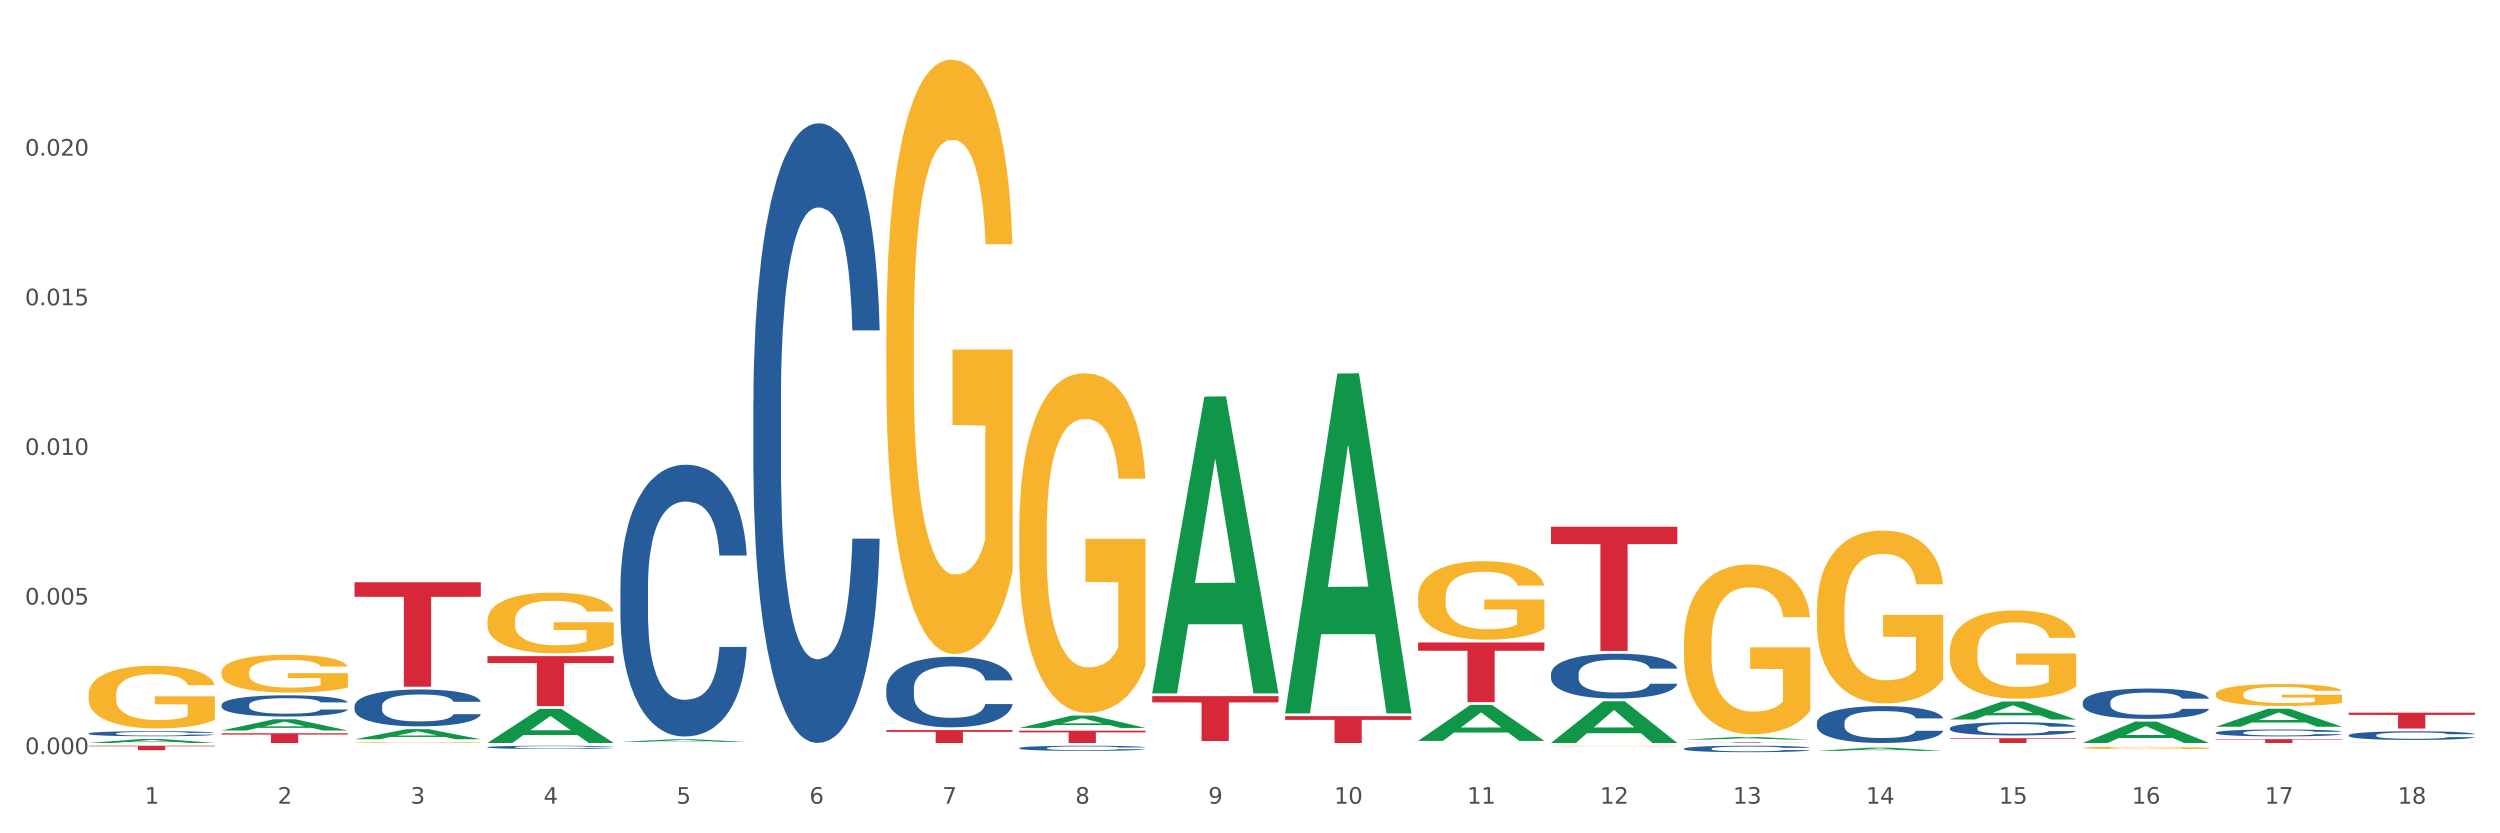<?xml version="1.0" encoding="utf-8" standalone="no"?>
<!DOCTYPE svg PUBLIC "-//W3C//DTD SVG 1.1//EN"
  "http://www.w3.org/Graphics/SVG/1.1/DTD/svg11.dtd">
<svg xmlns:xlink="http://www.w3.org/1999/xlink" width="1080pt" height="360pt" viewBox="0 0 1080 360" xmlns="http://www.w3.org/2000/svg" version="1.1">
 <rect x="0" y="0" width="1080" height="360" fill="#333333" stroke="none"/>
 <defs>
  <style type="text/css">*{stroke-linejoin: round; stroke-linecap: butt}</style>
 </defs>
 <g id="figure_1">
  <g id="patch_1">
   <path d="M 0 360 
L 1080 360 
L 1080 0 
L 0 0 
z
" style="fill: #ffffff; stroke: #ffffff; stroke-linejoin: miter"/>
  </g>
  <g id="axes_1">
   <g id="matplotlib.axis_1">
    <g id="xtick_1">
     <g id="text_1">
      <!-- 1 -->
      <g style="fill: #4d4d4d" transform="translate(62.51 347.204) scale(0.096 -0.096)">
       <defs>
        <path id="DejaVuSans-31" d="M 794 531 
L 1825 531 
L 1825 4091 
L 703 3866 
L 703 4441 
L 1819 4666 
L 2450 4666 
L 2450 531 
L 3481 531 
L 3481 0 
L 794 0 
L 794 531 
z
" transform="scale(0.016)"/>
       </defs>
       <use xlink:href="#DejaVuSans-31"/>
      </g>
     </g>
    </g>
    <g id="xtick_2">
     <g id="text_2">
      <!-- 2 -->
      <g style="fill: #4d4d4d" transform="translate(119.942 347.204) scale(0.096 -0.096)">
       <defs>
        <path id="DejaVuSans-32" d="M 1228 531 
L 3431 531 
L 3431 0 
L 469 0 
L 469 531 
Q 828 903 1448 1529 
Q 2069 2156 2228 2338 
Q 2531 2678 2651 2914 
Q 2772 3150 2772 3378 
Q 2772 3750 2511 3984 
Q 2250 4219 1831 4219 
Q 1534 4219 1204 4116 
Q 875 4013 500 3803 
L 500 4441 
Q 881 4594 1212 4672 
Q 1544 4750 1819 4750 
Q 2544 4750 2975 4387 
Q 3406 4025 3406 3419 
Q 3406 3131 3298 2873 
Q 3191 2616 2906 2266 
Q 2828 2175 2409 1742 
Q 1991 1309 1228 531 
z
" transform="scale(0.016)"/>
       </defs>
       <use xlink:href="#DejaVuSans-32"/>
      </g>
     </g>
    </g>
    <g id="xtick_3">
     <g id="text_3">
      <!-- 3 -->
      <g style="fill: #4d4d4d" transform="translate(177.375 347.204) scale(0.096 -0.096)">
       <defs>
        <path id="DejaVuSans-33" d="M 2597 2516 
Q 3050 2419 3304 2112 
Q 3559 1806 3559 1356 
Q 3559 666 3084 287 
Q 2609 -91 1734 -91 
Q 1441 -91 1130 -33 
Q 819 25 488 141 
L 488 750 
Q 750 597 1062 519 
Q 1375 441 1716 441 
Q 2309 441 2620 675 
Q 2931 909 2931 1356 
Q 2931 1769 2642 2001 
Q 2353 2234 1838 2234 
L 1294 2234 
L 1294 2753 
L 1863 2753 
Q 2328 2753 2575 2939 
Q 2822 3125 2822 3475 
Q 2822 3834 2567 4026 
Q 2313 4219 1838 4219 
Q 1578 4219 1281 4162 
Q 984 4106 628 3988 
L 628 4550 
Q 988 4650 1302 4700 
Q 1616 4750 1894 4750 
Q 2613 4750 3031 4423 
Q 3450 4097 3450 3541 
Q 3450 3153 3228 2886 
Q 3006 2619 2597 2516 
z
" transform="scale(0.016)"/>
       </defs>
       <use xlink:href="#DejaVuSans-33"/>
      </g>
     </g>
    </g>
    <g id="xtick_4">
     <g id="text_4">
      <!-- 4 -->
      <g style="fill: #4d4d4d" transform="translate(234.808 347.204) scale(0.096 -0.096)">
       <defs>
        <path id="DejaVuSans-34" d="M 2419 4116 
L 825 1625 
L 2419 1625 
L 2419 4116 
z
M 2253 4666 
L 3047 4666 
L 3047 1625 
L 3713 1625 
L 3713 1100 
L 3047 1100 
L 3047 0 
L 2419 0 
L 2419 1100 
L 313 1100 
L 313 1709 
L 2253 4666 
z
" transform="scale(0.016)"/>
       </defs>
       <use xlink:href="#DejaVuSans-34"/>
      </g>
     </g>
    </g>
    <g id="xtick_5">
     <g id="text_5">
      <!-- 5 -->
      <g style="fill: #4d4d4d" transform="translate(292.24 347.204) scale(0.096 -0.096)">
       <defs>
        <path id="DejaVuSans-35" d="M 691 4666 
L 3169 4666 
L 3169 4134 
L 1269 4134 
L 1269 2991 
Q 1406 3038 1543 3061 
Q 1681 3084 1819 3084 
Q 2600 3084 3056 2656 
Q 3513 2228 3513 1497 
Q 3513 744 3044 326 
Q 2575 -91 1722 -91 
Q 1428 -91 1123 -41 
Q 819 9 494 109 
L 494 744 
Q 775 591 1075 516 
Q 1375 441 1709 441 
Q 2250 441 2565 725 
Q 2881 1009 2881 1497 
Q 2881 1984 2565 2268 
Q 2250 2553 1709 2553 
Q 1456 2553 1204 2497 
Q 953 2441 691 2322 
L 691 4666 
z
" transform="scale(0.016)"/>
       </defs>
       <use xlink:href="#DejaVuSans-35"/>
      </g>
     </g>
    </g>
    <g id="xtick_6">
     <g id="text_6">
      <!-- 6 -->
      <g style="fill: #4d4d4d" transform="translate(349.673 347.204) scale(0.096 -0.096)">
       <defs>
        <path id="DejaVuSans-36" d="M 2113 2584 
Q 1688 2584 1439 2293 
Q 1191 2003 1191 1497 
Q 1191 994 1439 701 
Q 1688 409 2113 409 
Q 2538 409 2786 701 
Q 3034 994 3034 1497 
Q 3034 2003 2786 2293 
Q 2538 2584 2113 2584 
z
M 3366 4563 
L 3366 3988 
Q 3128 4100 2886 4159 
Q 2644 4219 2406 4219 
Q 1781 4219 1451 3797 
Q 1122 3375 1075 2522 
Q 1259 2794 1537 2939 
Q 1816 3084 2150 3084 
Q 2853 3084 3261 2657 
Q 3669 2231 3669 1497 
Q 3669 778 3244 343 
Q 2819 -91 2113 -91 
Q 1303 -91 875 529 
Q 447 1150 447 2328 
Q 447 3434 972 4092 
Q 1497 4750 2381 4750 
Q 2619 4750 2861 4703 
Q 3103 4656 3366 4563 
z
" transform="scale(0.016)"/>
       </defs>
       <use xlink:href="#DejaVuSans-36"/>
      </g>
     </g>
    </g>
    <g id="xtick_7">
     <g id="text_7">
      <!-- 7 -->
      <g style="fill: #4d4d4d" transform="translate(407.106 347.204) scale(0.096 -0.096)">
       <defs>
        <path id="DejaVuSans-37" d="M 525 4666 
L 3525 4666 
L 3525 4397 
L 1831 0 
L 1172 0 
L 2766 4134 
L 525 4134 
L 525 4666 
z
" transform="scale(0.016)"/>
       </defs>
       <use xlink:href="#DejaVuSans-37"/>
      </g>
     </g>
    </g>
    <g id="xtick_8">
     <g id="text_8">
      <!-- 8 -->
      <g style="fill: #4d4d4d" transform="translate(464.538 347.204) scale(0.096 -0.096)">
       <defs>
        <path id="DejaVuSans-38" d="M 2034 2216 
Q 1584 2216 1326 1975 
Q 1069 1734 1069 1313 
Q 1069 891 1326 650 
Q 1584 409 2034 409 
Q 2484 409 2743 651 
Q 3003 894 3003 1313 
Q 3003 1734 2745 1975 
Q 2488 2216 2034 2216 
z
M 1403 2484 
Q 997 2584 770 2862 
Q 544 3141 544 3541 
Q 544 4100 942 4425 
Q 1341 4750 2034 4750 
Q 2731 4750 3128 4425 
Q 3525 4100 3525 3541 
Q 3525 3141 3298 2862 
Q 3072 2584 2669 2484 
Q 3125 2378 3379 2068 
Q 3634 1759 3634 1313 
Q 3634 634 3220 271 
Q 2806 -91 2034 -91 
Q 1263 -91 848 271 
Q 434 634 434 1313 
Q 434 1759 690 2068 
Q 947 2378 1403 2484 
z
M 1172 3481 
Q 1172 3119 1398 2916 
Q 1625 2713 2034 2713 
Q 2441 2713 2670 2916 
Q 2900 3119 2900 3481 
Q 2900 3844 2670 4047 
Q 2441 4250 2034 4250 
Q 1625 4250 1398 4047 
Q 1172 3844 1172 3481 
z
" transform="scale(0.016)"/>
       </defs>
       <use xlink:href="#DejaVuSans-38"/>
      </g>
     </g>
    </g>
    <g id="xtick_9">
     <g id="text_9">
      <!-- 9 -->
      <g style="fill: #4d4d4d" transform="translate(521.971 347.204) scale(0.096 -0.096)">
       <defs>
        <path id="DejaVuSans-39" d="M 703 97 
L 703 672 
Q 941 559 1184 500 
Q 1428 441 1663 441 
Q 2288 441 2617 861 
Q 2947 1281 2994 2138 
Q 2813 1869 2534 1725 
Q 2256 1581 1919 1581 
Q 1219 1581 811 2004 
Q 403 2428 403 3163 
Q 403 3881 828 4315 
Q 1253 4750 1959 4750 
Q 2769 4750 3195 4129 
Q 3622 3509 3622 2328 
Q 3622 1225 3098 567 
Q 2575 -91 1691 -91 
Q 1453 -91 1209 -44 
Q 966 3 703 97 
z
M 1959 2075 
Q 2384 2075 2632 2365 
Q 2881 2656 2881 3163 
Q 2881 3666 2632 3958 
Q 2384 4250 1959 4250 
Q 1534 4250 1286 3958 
Q 1038 3666 1038 3163 
Q 1038 2656 1286 2365 
Q 1534 2075 1959 2075 
z
" transform="scale(0.016)"/>
       </defs>
       <use xlink:href="#DejaVuSans-39"/>
      </g>
     </g>
    </g>
    <g id="xtick_10">
     <g id="text_10">
      <!-- 10 -->
      <g style="fill: #4d4d4d" transform="translate(576.35 347.204) scale(0.096 -0.096)">
       <defs>
        <path id="DejaVuSans-30" d="M 2034 4250 
Q 1547 4250 1301 3770 
Q 1056 3291 1056 2328 
Q 1056 1369 1301 889 
Q 1547 409 2034 409 
Q 2525 409 2770 889 
Q 3016 1369 3016 2328 
Q 3016 3291 2770 3770 
Q 2525 4250 2034 4250 
z
M 2034 4750 
Q 2819 4750 3233 4129 
Q 3647 3509 3647 2328 
Q 3647 1150 3233 529 
Q 2819 -91 2034 -91 
Q 1250 -91 836 529 
Q 422 1150 422 2328 
Q 422 3509 836 4129 
Q 1250 4750 2034 4750 
z
" transform="scale(0.016)"/>
       </defs>
       <use xlink:href="#DejaVuSans-31"/>
       <use xlink:href="#DejaVuSans-30" transform="translate(63.623 0)"/>
      </g>
     </g>
    </g>
    <g id="xtick_11">
     <g id="text_11">
      <!-- 11 -->
      <g style="fill: #4d4d4d" transform="translate(633.783 347.204) scale(0.096 -0.096)">
       <use xlink:href="#DejaVuSans-31"/>
       <use xlink:href="#DejaVuSans-31" transform="translate(63.623 0)"/>
      </g>
     </g>
    </g>
    <g id="xtick_12">
     <g id="text_12">
      <!-- 12 -->
      <g style="fill: #4d4d4d" transform="translate(691.215 347.204) scale(0.096 -0.096)">
       <use xlink:href="#DejaVuSans-31"/>
       <use xlink:href="#DejaVuSans-32" transform="translate(63.623 0)"/>
      </g>
     </g>
    </g>
    <g id="xtick_13">
     <g id="text_13">
      <!-- 13 -->
      <g style="fill: #4d4d4d" transform="translate(748.648 347.204) scale(0.096 -0.096)">
       <use xlink:href="#DejaVuSans-31"/>
       <use xlink:href="#DejaVuSans-33" transform="translate(63.623 0)"/>
      </g>
     </g>
    </g>
    <g id="xtick_14">
     <g id="text_14">
      <!-- 14 -->
      <g style="fill: #4d4d4d" transform="translate(806.081 347.204) scale(0.096 -0.096)">
       <use xlink:href="#DejaVuSans-31"/>
       <use xlink:href="#DejaVuSans-34" transform="translate(63.623 0)"/>
      </g>
     </g>
    </g>
    <g id="xtick_15">
     <g id="text_15">
      <!-- 15 -->
      <g style="fill: #4d4d4d" transform="translate(863.513 347.204) scale(0.096 -0.096)">
       <use xlink:href="#DejaVuSans-31"/>
       <use xlink:href="#DejaVuSans-35" transform="translate(63.623 0)"/>
      </g>
     </g>
    </g>
    <g id="xtick_16">
     <g id="text_16">
      <!-- 16 -->
      <g style="fill: #4d4d4d" transform="translate(920.946 347.204) scale(0.096 -0.096)">
       <use xlink:href="#DejaVuSans-31"/>
       <use xlink:href="#DejaVuSans-36" transform="translate(63.623 0)"/>
      </g>
     </g>
    </g>
    <g id="xtick_17">
     <g id="text_17">
      <!-- 17 -->
      <g style="fill: #4d4d4d" transform="translate(978.379 347.204) scale(0.096 -0.096)">
       <use xlink:href="#DejaVuSans-31"/>
       <use xlink:href="#DejaVuSans-37" transform="translate(63.623 0)"/>
      </g>
     </g>
    </g>
    <g id="xtick_18">
     <g id="text_18">
      <!-- 18 -->
      <g style="fill: #4d4d4d" transform="translate(1035.811 347.204) scale(0.096 -0.096)">
       <use xlink:href="#DejaVuSans-31"/>
       <use xlink:href="#DejaVuSans-38" transform="translate(63.623 0)"/>
      </g>
     </g>
    </g>
    <g id="xtick_19"/>
    <g id="xtick_20"/>
    <g id="xtick_21"/>
    <g id="xtick_22"/>
    <g id="xtick_23"/>
    <g id="xtick_24"/>
    <g id="xtick_25"/>
    <g id="xtick_26"/>
    <g id="xtick_27"/>
    <g id="xtick_28"/>
    <g id="xtick_29"/>
    <g id="xtick_30"/>
    <g id="xtick_31"/>
    <g id="xtick_32"/>
    <g id="xtick_33"/>
    <g id="xtick_34"/>
    <g id="xtick_35"/>
   </g>
   <g id="matplotlib.axis_2">
    <g id="ytick_1">
     <g id="text_19">
      <!-- 0.000 -->
      <g style="fill: #4d4d4d" transform="translate(10.8 325.798) scale(0.096 -0.096)">
       <defs>
        <path id="DejaVuSans-2e" d="M 684 794 
L 1344 794 
L 1344 0 
L 684 0 
L 684 794 
z
" transform="scale(0.016)"/>
       </defs>
       <use xlink:href="#DejaVuSans-30"/>
       <use xlink:href="#DejaVuSans-2e" transform="translate(63.623 0)"/>
       <use xlink:href="#DejaVuSans-30" transform="translate(95.41 0)"/>
       <use xlink:href="#DejaVuSans-30" transform="translate(159.033 0)"/>
       <use xlink:href="#DejaVuSans-30" transform="translate(222.656 0)"/>
      </g>
     </g>
    </g>
    <g id="ytick_2">
     <g id="text_20">
      <!-- 0.005 -->
      <g style="fill: #4d4d4d" transform="translate(10.8 261.161) scale(0.096 -0.096)">
       <use xlink:href="#DejaVuSans-30"/>
       <use xlink:href="#DejaVuSans-2e" transform="translate(63.623 0)"/>
       <use xlink:href="#DejaVuSans-30" transform="translate(95.41 0)"/>
       <use xlink:href="#DejaVuSans-30" transform="translate(159.033 0)"/>
       <use xlink:href="#DejaVuSans-35" transform="translate(222.656 0)"/>
      </g>
     </g>
    </g>
    <g id="ytick_3">
     <g id="text_21">
      <!-- 0.010 -->
      <g style="fill: #4d4d4d" transform="translate(10.8 196.523) scale(0.096 -0.096)">
       <use xlink:href="#DejaVuSans-30"/>
       <use xlink:href="#DejaVuSans-2e" transform="translate(63.623 0)"/>
       <use xlink:href="#DejaVuSans-30" transform="translate(95.41 0)"/>
       <use xlink:href="#DejaVuSans-31" transform="translate(159.033 0)"/>
       <use xlink:href="#DejaVuSans-30" transform="translate(222.656 0)"/>
      </g>
     </g>
    </g>
    <g id="ytick_4">
     <g id="text_22">
      <!-- 0.015 -->
      <g style="fill: #4d4d4d" transform="translate(10.8 131.886) scale(0.096 -0.096)">
       <use xlink:href="#DejaVuSans-30"/>
       <use xlink:href="#DejaVuSans-2e" transform="translate(63.623 0)"/>
       <use xlink:href="#DejaVuSans-30" transform="translate(95.41 0)"/>
       <use xlink:href="#DejaVuSans-31" transform="translate(159.033 0)"/>
       <use xlink:href="#DejaVuSans-35" transform="translate(222.656 0)"/>
      </g>
     </g>
    </g>
    <g id="ytick_5">
     <g id="text_23">
      <!-- 0.020 -->
      <g style="fill: #4d4d4d" transform="translate(10.8 67.249) scale(0.096 -0.096)">
       <use xlink:href="#DejaVuSans-30"/>
       <use xlink:href="#DejaVuSans-2e" transform="translate(63.623 0)"/>
       <use xlink:href="#DejaVuSans-30" transform="translate(95.41 0)"/>
       <use xlink:href="#DejaVuSans-32" transform="translate(159.033 0)"/>
       <use xlink:href="#DejaVuSans-30" transform="translate(222.656 0)"/>
      </g>
     </g>
    </g>
    <g id="ytick_6"/>
    <g id="ytick_7"/>
    <g id="ytick_8"/>
    <g id="ytick_9"/>
    <g id="ytick_10"/>
   </g>
   <g id="PolyCollection_1">
    <path d="M 268.014 320.497 
L 268.07 320.496 
L 290.569 319.362 
L 299.907 319.36 
L 322.575 320.499 
L 311.775 320.499 
L 306.882 320.234 
L 283.651 320.234 
L 283.482 320.239 
L 278.757 320.499 
L 268.014 320.499 
L 268.014 320.497 
L 286.576 320.076 
L 303.957 320.075 
L 295.351 319.603 
L 295.238 319.601 
L 295.126 319.604 
L 286.52 320.075 
L 286.576 320.076 
L 268.014 320.497 
z
" clip-path="url(#pb276a4b936)" style="fill: #109648"/>
    <path d="M 210.581 320.937 
L 210.637 320.924 
L 233.137 306.243 
L 242.474 306.229 
L 265.142 320.965 
L 254.342 320.965 
L 249.449 317.534 
L 226.218 317.534 
L 226.049 317.589 
L 221.325 320.965 
L 210.581 320.965 
L 210.581 320.937 
L 229.143 315.486 
L 246.524 315.472 
L 237.918 309.37 
L 237.805 309.342 
L 237.693 309.384 
L 229.087 315.472 
L 229.143 315.486 
L 210.581 320.937 
z
" clip-path="url(#pb276a4b936)" style="fill: #109648"/>
    <path d="M 440.312 314.463 
L 440.368 314.458 
L 462.868 309.147 
L 472.205 309.142 
L 494.873 314.473 
L 484.073 314.473 
L 479.18 313.232 
L 455.949 313.232 
L 455.78 313.252 
L 451.055 314.473 
L 440.312 314.473 
L 440.312 314.463 
L 458.874 312.491 
L 476.255 312.486 
L 467.649 310.278 
L 467.536 310.268 
L 467.424 310.283 
L 458.818 312.486 
L 458.874 312.491 
L 440.312 314.463 
z
" clip-path="url(#pb276a4b936)" style="fill: #109648"/>
    <path d="M 842.341 310.82 
L 842.397 310.813 
L 864.896 303.055 
L 874.234 303.047 
L 896.902 310.835 
L 886.102 310.835 
L 881.209 309.021 
L 857.978 309.021 
L 857.809 309.051 
L 853.084 310.835 
L 842.341 310.835 
L 842.341 310.82 
L 860.903 307.939 
L 878.284 307.932 
L 869.678 304.707 
L 869.565 304.693 
L 869.453 304.715 
L 860.847 307.932 
L 860.903 307.939 
L 842.341 310.82 
z
" clip-path="url(#pb276a4b936)" style="fill: #109648"/>
    <path d="M 899.774 320.948 
L 899.83 320.939 
L 922.329 311.744 
L 931.666 311.735 
L 954.335 320.965 
L 943.535 320.965 
L 938.641 318.816 
L 915.411 318.816 
L 915.242 318.85 
L 910.517 320.965 
L 899.774 320.965 
L 899.774 320.948 
L 918.336 317.533 
L 935.716 317.524 
L 927.11 313.703 
L 926.998 313.685 
L 926.885 313.711 
L 918.279 317.524 
L 918.336 317.533 
L 899.774 320.948 
z
" clip-path="url(#pb276a4b936)" style="fill: #109648"/>
    <path d="M 957.206 313.941 
L 957.262 313.934 
L 979.762 306.17 
L 989.099 306.163 
L 1011.767 313.956 
L 1000.968 313.956 
L 996.074 312.141 
L 972.843 312.141 
L 972.675 312.17 
L 967.95 313.956 
L 957.206 313.956 
L 957.206 313.941 
L 975.768 311.058 
L 993.149 311.051 
L 984.543 307.824 
L 984.431 307.809 
L 984.318 307.831 
L 975.712 311.051 
L 975.768 311.058 
L 957.206 313.941 
z
" clip-path="url(#pb276a4b936)" style="fill: #109648"/>
    <path d="M 784.908 324.384 
L 784.964 324.383 
L 807.464 322.986 
L 816.801 322.985 
L 839.469 324.387 
L 828.669 324.387 
L 823.776 324.06 
L 800.545 324.06 
L 800.376 324.066 
L 795.652 324.387 
L 784.908 324.387 
L 784.908 324.384 
L 803.47 323.865 
L 820.851 323.864 
L 812.245 323.284 
L 812.132 323.281 
L 812.02 323.285 
L 803.414 323.864 
L 803.47 323.865 
L 784.908 324.384 
z
" clip-path="url(#pb276a4b936)" style="fill: #109648"/>
    <path d="M 497.745 299.315 
L 497.801 299.195 
L 520.3 171.336 
L 529.638 171.216 
L 552.306 299.557 
L 541.506 299.557 
L 536.612 269.671 
L 513.382 269.671 
L 513.213 270.153 
L 508.488 299.557 
L 497.745 299.557 
L 497.745 299.315 
L 516.307 251.835 
L 533.687 251.715 
L 525.081 198.571 
L 524.969 198.33 
L 524.856 198.691 
L 516.25 251.715 
L 516.307 251.835 
L 497.745 299.315 
z
" clip-path="url(#pb276a4b936)" style="fill: #109648"/>
    <path d="M 555.177 307.912 
L 555.234 307.774 
L 577.733 161.374 
L 587.07 161.236 
L 609.738 308.188 
L 598.939 308.188 
L 594.045 273.968 
L 570.814 273.968 
L 570.646 274.52 
L 565.921 308.188 
L 555.177 308.188 
L 555.177 307.912 
L 573.739 253.547 
L 591.12 253.409 
L 582.514 192.558 
L 582.402 192.282 
L 582.289 192.696 
L 573.683 253.409 
L 573.739 253.547 
L 555.177 307.912 
z
" clip-path="url(#pb276a4b936)" style="fill: #109648"/>
    <path d="M 612.61 320.045 
L 612.666 320.03 
L 635.166 304.532 
L 644.503 304.517 
L 667.171 320.074 
L 656.371 320.074 
L 651.478 316.451 
L 628.247 316.451 
L 628.078 316.51 
L 623.353 320.074 
L 612.61 320.074 
L 612.61 320.045 
L 631.172 314.29 
L 648.553 314.275 
L 639.947 307.833 
L 639.834 307.804 
L 639.722 307.848 
L 631.116 314.275 
L 631.172 314.29 
L 612.61 320.045 
z
" clip-path="url(#pb276a4b936)" style="fill: #109648"/>
    <path d="M 612.61 277.539 
L 667.171 277.539 
L 667.171 281.123 
L 645.709 281.147 
L 645.709 303.332 
L 633.943 303.332 
L 633.943 281.147 
L 612.61 281.123 
L 612.61 277.563 
L 612.61 277.539 
z
" clip-path="url(#pb276a4b936)" style="fill: #d62839"/>
    <path d="M 670.043 227.561 
L 724.604 227.561 
L 724.604 235.017 
L 703.141 235.067 
L 703.141 281.213 
L 691.376 281.213 
L 691.376 235.067 
L 670.043 235.017 
L 670.043 227.611 
L 670.043 227.561 
z
" clip-path="url(#pb276a4b936)" style="fill: #d62839"/>
    <path d="M 497.745 300.742 
L 552.306 300.742 
L 552.306 303.435 
L 530.843 303.454 
L 530.843 320.123 
L 519.078 320.123 
L 519.078 303.454 
L 497.745 303.435 
L 497.745 300.76 
L 497.745 300.742 
z
" clip-path="url(#pb276a4b936)" style="fill: #d62839"/>
    <path d="M 38.283 316.857 
L 38.347 316.855 
L 38.347 316.799 
L 38.541 316.722 
L 39.25 316.581 
L 40.153 316.475 
L 41.701 316.35 
L 42.54 316.297 
L 43.636 316.239 
L 45.893 316.144 
L 48.473 316.064 
L 50.279 316.019 
L 51.633 315.991 
L 54.664 315.941 
L 56.406 315.919 
L 58.211 315.9 
L 59.759 315.888 
L 62.339 315.874 
L 64.403 315.868 
L 66.789 315.866 
L 68.788 315.868 
L 71.432 315.876 
L 75.302 315.9 
L 76.785 315.914 
L 78.785 315.939 
L 80.848 315.971 
L 82.525 316.003 
L 84.46 316.049 
L 86.459 316.11 
L 88.394 316.186 
L 89.748 316.257 
L 90.845 316.332 
L 91.812 316.422 
L 92.522 316.521 
L 92.844 316.603 
L 81.042 316.603 
L 80.719 316.529 
L 80.074 316.448 
L 79.43 316.394 
L 78.72 316.35 
L 77.624 316.299 
L 76.656 316.267 
L 75.044 316.229 
L 73.561 316.205 
L 72.335 316.19 
L 70.852 316.178 
L 67.692 316.166 
L 65.435 316.166 
L 64.016 316.17 
L 62.274 316.18 
L 60.791 316.195 
L 59.05 316.219 
L 57.695 316.245 
L 56.341 316.279 
L 55.567 316.303 
L 54.406 316.348 
L 53.632 316.384 
L 52.6 316.446 
L 52.02 316.491 
L 50.988 316.605 
L 50.537 316.69 
L 50.343 316.749 
L 50.214 316.813 
L 50.214 317.127 
L 50.601 317.268 
L 50.924 317.329 
L 51.44 317.397 
L 52.407 317.486 
L 53.826 317.573 
L 55.309 317.635 
L 56.535 317.673 
L 57.695 317.701 
L 58.856 317.724 
L 60.275 317.744 
L 61.436 317.756 
L 63.177 317.768 
L 65.241 317.774 
L 66.853 317.774 
L 70.143 317.764 
L 71.626 317.754 
L 73.045 317.74 
L 74.593 317.718 
L 75.818 317.693 
L 76.527 317.675 
L 77.688 317.637 
L 78.591 317.597 
L 79.365 317.55 
L 79.881 317.51 
L 80.461 317.45 
L 80.913 317.381 
L 81.042 317.345 
L 92.844 317.345 
L 92.586 317.417 
L 92.135 317.488 
L 91.232 317.583 
L 90.522 317.637 
L 89.426 317.703 
L 88.265 317.76 
L 86.653 317.822 
L 85.169 317.869 
L 83.622 317.909 
L 81.945 317.945 
L 78.914 317.996 
L 77.817 318.01 
L 75.495 318.034 
L 73.69 318.048 
L 71.045 318.062 
L 68.337 318.07 
L 65.499 318.072 
L 62.984 318.068 
L 60.211 318.056 
L 58.469 318.044 
L 56.535 318.026 
L 54.277 317.998 
L 52.149 317.963 
L 50.15 317.923 
L 48.279 317.877 
L 46.538 317.824 
L 44.281 317.738 
L 42.604 317.653 
L 41.379 317.575 
L 40.54 317.508 
L 39.702 317.423 
L 39.25 317.365 
L 38.541 317.224 
L 38.283 317.093 
L 38.283 316.857 
z
" clip-path="url(#pb276a4b936)" style="fill: #255c99"/>
    <path d="M 210.581 322.78 
L 210.646 322.779 
L 210.646 322.743 
L 210.839 322.695 
L 211.549 322.605 
L 212.451 322.537 
L 213.999 322.458 
L 214.838 322.425 
L 215.934 322.387 
L 218.191 322.327 
L 220.771 322.276 
L 222.577 322.248 
L 223.931 322.23 
L 226.962 322.198 
L 228.704 322.184 
L 230.509 322.172 
L 232.057 322.165 
L 234.637 322.156 
L 236.701 322.152 
L 239.087 322.151 
L 241.086 322.152 
L 243.731 322.157 
L 247.6 322.172 
L 249.083 322.181 
L 251.083 322.197 
L 253.146 322.217 
L 254.823 322.238 
L 256.758 322.267 
L 258.757 322.306 
L 260.692 322.354 
L 262.047 322.399 
L 263.143 322.446 
L 264.11 322.504 
L 264.82 322.567 
L 265.142 322.619 
L 253.34 322.619 
L 253.017 322.572 
L 252.373 322.521 
L 251.728 322.486 
L 251.018 322.458 
L 249.922 322.426 
L 248.954 322.405 
L 247.342 322.381 
L 245.859 322.366 
L 244.633 322.357 
L 243.15 322.349 
L 239.99 322.341 
L 237.733 322.341 
L 236.314 322.344 
L 234.572 322.35 
L 233.089 322.359 
L 231.348 322.375 
L 229.993 322.391 
L 228.639 322.413 
L 227.865 322.428 
L 226.704 322.457 
L 225.93 322.48 
L 224.899 322.519 
L 224.318 322.547 
L 223.286 322.62 
L 222.835 322.674 
L 222.641 322.711 
L 222.512 322.752 
L 222.512 322.952 
L 222.899 323.041 
L 223.222 323.08 
L 223.738 323.123 
L 224.705 323.18 
L 226.124 323.235 
L 227.607 323.274 
L 228.833 323.299 
L 229.993 323.317 
L 231.154 323.331 
L 232.573 323.344 
L 233.734 323.351 
L 235.475 323.359 
L 237.539 323.363 
L 239.151 323.363 
L 242.441 323.356 
L 243.924 323.35 
L 245.343 323.341 
L 246.891 323.327 
L 248.116 323.312 
L 248.825 323.3 
L 249.986 323.276 
L 250.889 323.25 
L 251.663 323.221 
L 252.179 323.195 
L 252.76 323.157 
L 253.211 323.113 
L 253.34 323.09 
L 265.142 323.09 
L 264.884 323.136 
L 264.433 323.181 
L 263.53 323.241 
L 262.82 323.276 
L 261.724 323.318 
L 260.563 323.354 
L 258.951 323.393 
L 257.468 323.423 
L 255.92 323.448 
L 254.243 323.472 
L 251.212 323.504 
L 250.115 323.512 
L 247.794 323.528 
L 245.988 323.537 
L 243.344 323.546 
L 240.635 323.551 
L 237.797 323.552 
L 235.282 323.55 
L 232.509 323.542 
L 230.767 323.534 
L 228.833 323.523 
L 226.575 323.505 
L 224.447 323.483 
L 222.448 323.457 
L 220.578 323.428 
L 218.836 323.395 
L 216.579 323.34 
L 214.902 323.286 
L 213.677 323.236 
L 212.838 323.194 
L 212 323.14 
L 211.549 323.103 
L 210.839 323.013 
L 210.581 322.93 
L 210.581 322.78 
z
" clip-path="url(#pb276a4b936)" style="fill: #255c99"/>
    <path d="M 325.447 173.535 
L 325.511 173.291 
L 325.511 166.445 
L 325.704 157.154 
L 326.414 140.04 
L 327.317 127.082 
L 328.865 111.923 
L 329.703 105.566 
L 330.799 98.476 
L 333.057 86.985 
L 335.636 77.205 
L 337.442 71.826 
L 338.797 68.403 
L 341.828 62.291 
L 343.569 59.601 
L 345.375 57.401 
L 346.923 55.934 
L 349.502 54.222 
L 351.566 53.489 
L 353.952 53.244 
L 355.952 53.489 
L 358.596 54.467 
L 362.465 57.401 
L 363.949 59.112 
L 365.948 62.046 
L 368.012 65.958 
L 369.689 69.87 
L 371.623 75.493 
L 373.623 82.828 
L 375.558 92.119 
L 376.912 100.676 
L 378.008 109.722 
L 378.976 120.725 
L 379.685 132.705 
L 380.008 142.729 
L 368.205 142.729 
L 367.883 133.683 
L 367.238 123.903 
L 366.593 117.302 
L 365.884 111.923 
L 364.787 105.811 
L 363.82 101.899 
L 362.208 97.253 
L 360.724 94.319 
L 359.499 92.608 
L 358.015 91.141 
L 354.855 89.674 
L 352.598 89.674 
L 351.179 90.163 
L 349.438 91.385 
L 347.955 93.097 
L 346.213 96.031 
L 344.859 99.209 
L 343.505 103.366 
L 342.731 106.3 
L 341.57 111.678 
L 340.796 116.079 
L 339.764 123.659 
L 339.184 129.037 
L 338.152 142.974 
L 337.7 153.242 
L 337.507 160.333 
L 337.378 168.156 
L 337.378 206.297 
L 337.765 223.412 
L 338.087 230.747 
L 338.603 239.06 
L 339.57 249.817 
L 340.989 260.331 
L 342.473 267.91 
L 343.698 272.555 
L 344.859 275.978 
L 346.02 278.668 
L 347.439 281.113 
L 348.599 282.58 
L 350.341 284.047 
L 352.405 284.78 
L 354.017 284.78 
L 357.306 283.558 
L 358.789 282.335 
L 360.208 280.624 
L 361.756 277.934 
L 362.981 275 
L 363.691 272.8 
L 364.852 268.154 
L 365.755 263.265 
L 366.529 257.641 
L 367.044 252.751 
L 367.625 245.416 
L 368.076 237.104 
L 368.205 232.703 
L 380.008 232.703 
L 379.75 241.505 
L 379.298 250.062 
L 378.395 261.553 
L 377.686 268.154 
L 376.589 276.223 
L 375.429 283.069 
L 373.816 290.648 
L 372.333 296.271 
L 370.785 301.161 
L 369.108 305.562 
L 366.077 311.674 
L 364.981 313.386 
L 362.659 316.32 
L 360.853 318.031 
L 358.209 319.743 
L 355.5 320.721 
L 352.663 320.965 
L 350.147 320.476 
L 347.374 319.009 
L 345.633 317.542 
L 343.698 315.342 
L 341.441 311.919 
L 339.313 307.762 
L 337.313 302.873 
L 335.443 297.249 
L 333.702 290.892 
L 331.444 280.379 
L 329.768 270.11 
L 328.542 260.575 
L 327.704 252.507 
L 326.865 242.238 
L 326.414 235.148 
L 325.704 218.033 
L 325.447 202.141 
L 325.447 173.535 
z
" clip-path="url(#pb276a4b936)" style="fill: #255c99"/>
    <path d="M 1014.639 307.881 
L 1069.2 307.881 
L 1069.2 308.833 
L 1047.738 308.839 
L 1047.738 314.726 
L 1035.972 314.726 
L 1035.972 308.839 
L 1014.639 308.833 
L 1014.639 307.888 
L 1014.639 307.881 
z
" clip-path="url(#pb276a4b936)" style="fill: #d62839"/>
    <path d="M 440.312 315.658 
L 494.873 315.658 
L 494.873 316.396 
L 473.411 316.401 
L 473.411 320.965 
L 461.645 320.965 
L 461.645 316.401 
L 440.312 316.396 
L 440.312 315.663 
L 440.312 315.658 
z
" clip-path="url(#pb276a4b936)" style="fill: #d62839"/>
    <path d="M 382.879 315.398 
L 437.44 315.398 
L 437.44 316.172 
L 415.978 316.177 
L 415.978 320.965 
L 404.212 320.965 
L 404.212 316.177 
L 382.879 316.172 
L 382.879 315.404 
L 382.879 315.398 
z
" clip-path="url(#pb276a4b936)" style="fill: #d62839"/>
    <path d="M 268.014 253.512 
L 268.078 253.405 
L 268.078 250.402 
L 268.272 246.327 
L 268.981 238.821 
L 269.884 233.137 
L 271.432 226.489 
L 272.27 223.701 
L 273.367 220.591 
L 275.624 215.551 
L 278.204 211.261 
L 280.01 208.902 
L 281.364 207.401 
L 284.395 204.72 
L 286.136 203.54 
L 287.942 202.575 
L 289.49 201.932 
L 292.07 201.181 
L 294.133 200.86 
L 296.52 200.752 
L 298.519 200.86 
L 301.163 201.288 
L 305.033 202.575 
L 306.516 203.326 
L 308.515 204.613 
L 310.579 206.329 
L 312.256 208.044 
L 314.191 210.511 
L 316.19 213.728 
L 318.125 217.803 
L 319.479 221.556 
L 320.576 225.524 
L 321.543 230.349 
L 322.252 235.604 
L 322.575 240 
L 310.773 240 
L 310.45 236.033 
L 309.805 231.743 
L 309.16 228.848 
L 308.451 226.489 
L 307.355 223.808 
L 306.387 222.092 
L 304.775 220.055 
L 303.291 218.768 
L 302.066 218.017 
L 300.583 217.374 
L 297.423 216.73 
L 295.165 216.73 
L 293.747 216.945 
L 292.005 217.481 
L 290.522 218.232 
L 288.781 219.518 
L 287.426 220.913 
L 286.072 222.736 
L 285.298 224.022 
L 284.137 226.382 
L 283.363 228.312 
L 282.331 231.636 
L 281.751 233.995 
L 280.719 240.108 
L 280.267 244.612 
L 280.074 247.721 
L 279.945 251.153 
L 279.945 267.882 
L 280.332 275.388 
L 280.654 278.605 
L 281.17 282.251 
L 282.138 286.969 
L 283.557 291.581 
L 285.04 294.905 
L 286.265 296.942 
L 287.426 298.444 
L 288.587 299.623 
L 290.006 300.696 
L 291.167 301.339 
L 292.908 301.982 
L 294.972 302.304 
L 296.584 302.304 
L 299.873 301.768 
L 301.357 301.232 
L 302.776 300.481 
L 304.323 299.302 
L 305.549 298.015 
L 306.258 297.05 
L 307.419 295.012 
L 308.322 292.867 
L 309.096 290.401 
L 309.612 288.256 
L 310.192 285.039 
L 310.644 281.393 
L 310.773 279.463 
L 322.575 279.463 
L 322.317 283.323 
L 321.865 287.077 
L 320.963 292.117 
L 320.253 295.012 
L 319.157 298.551 
L 317.996 301.553 
L 316.384 304.878 
L 314.9 307.344 
L 313.352 309.489 
L 311.676 311.419 
L 308.644 314.1 
L 307.548 314.851 
L 305.226 316.137 
L 303.42 316.888 
L 300.776 317.639 
L 298.068 318.068 
L 295.23 318.175 
L 292.715 317.96 
L 289.941 317.317 
L 288.2 316.674 
L 286.265 315.708 
L 284.008 314.207 
L 281.88 312.384 
L 279.881 310.239 
L 278.01 307.773 
L 276.269 304.985 
L 274.012 300.374 
L 272.335 295.87 
L 271.109 291.688 
L 270.271 288.149 
L 269.433 283.645 
L 268.981 280.535 
L 268.272 273.029 
L 268.014 266.059 
L 268.014 253.512 
z
" clip-path="url(#pb276a4b936)" style="fill: #255c99"/>
    <path d="M 153.148 305.016 
L 153.213 305.001 
L 153.213 304.594 
L 153.406 304.041 
L 154.116 303.023 
L 155.019 302.252 
L 156.567 301.35 
L 157.405 300.971 
L 158.501 300.55 
L 160.759 299.866 
L 163.338 299.284 
L 165.144 298.964 
L 166.498 298.76 
L 169.53 298.396 
L 171.271 298.236 
L 173.077 298.105 
L 174.625 298.018 
L 177.204 297.916 
L 179.268 297.873 
L 181.654 297.858 
L 183.654 297.873 
L 186.298 297.931 
L 190.167 298.105 
L 191.651 298.207 
L 193.65 298.382 
L 195.714 298.615 
L 197.391 298.847 
L 199.325 299.182 
L 201.325 299.618 
L 203.259 300.171 
L 204.614 300.68 
L 205.71 301.219 
L 206.678 301.873 
L 207.387 302.586 
L 207.709 303.183 
L 195.907 303.183 
L 195.585 302.645 
L 194.94 302.063 
L 194.295 301.67 
L 193.586 301.35 
L 192.489 300.986 
L 191.522 300.753 
L 189.909 300.477 
L 188.426 300.302 
L 187.201 300.2 
L 185.717 300.113 
L 182.557 300.026 
L 180.3 300.026 
L 178.881 300.055 
L 177.14 300.128 
L 175.656 300.229 
L 173.915 300.404 
L 172.561 300.593 
L 171.206 300.841 
L 170.433 301.015 
L 169.272 301.335 
L 168.498 301.597 
L 167.466 302.048 
L 166.885 302.368 
L 165.854 303.197 
L 165.402 303.808 
L 165.209 304.23 
L 165.08 304.696 
L 165.08 306.966 
L 165.467 307.984 
L 165.789 308.42 
L 166.305 308.915 
L 167.272 309.555 
L 168.691 310.181 
L 170.175 310.632 
L 171.4 310.908 
L 172.561 311.112 
L 173.722 311.272 
L 175.141 311.418 
L 176.301 311.505 
L 178.043 311.592 
L 180.106 311.636 
L 181.719 311.636 
L 185.008 311.563 
L 186.491 311.49 
L 187.91 311.388 
L 189.458 311.228 
L 190.683 311.054 
L 191.393 310.923 
L 192.554 310.646 
L 193.457 310.355 
L 194.23 310.021 
L 194.746 309.73 
L 195.327 309.293 
L 195.778 308.799 
L 195.907 308.537 
L 207.709 308.537 
L 207.451 309.061 
L 207 309.57 
L 206.097 310.254 
L 205.388 310.646 
L 204.291 311.127 
L 203.13 311.534 
L 201.518 311.985 
L 200.035 312.32 
L 198.487 312.611 
L 196.81 312.872 
L 193.779 313.236 
L 192.683 313.338 
L 190.361 313.513 
L 188.555 313.614 
L 185.911 313.716 
L 183.202 313.774 
L 180.364 313.789 
L 177.849 313.76 
L 175.076 313.673 
L 173.335 313.585 
L 171.4 313.454 
L 169.143 313.251 
L 167.014 313.003 
L 165.015 312.712 
L 163.145 312.378 
L 161.404 311.999 
L 159.146 311.374 
L 157.469 310.763 
L 156.244 310.195 
L 155.406 309.715 
L 154.567 309.104 
L 154.116 308.682 
L 153.406 307.664 
L 153.148 306.718 
L 153.148 305.016 
z
" clip-path="url(#pb276a4b936)" style="fill: #255c99"/>
    <path d="M 95.716 304.492 
L 95.78 304.484 
L 95.78 304.249 
L 95.974 303.932 
L 96.683 303.346 
L 97.586 302.903 
L 99.134 302.385 
L 99.972 302.168 
L 101.069 301.925 
L 103.326 301.532 
L 105.906 301.198 
L 107.711 301.014 
L 109.066 300.897 
L 112.097 300.688 
L 113.838 300.596 
L 115.644 300.52 
L 117.192 300.47 
L 119.772 300.412 
L 121.835 300.387 
L 124.222 300.378 
L 126.221 300.387 
L 128.865 300.42 
L 132.735 300.52 
L 134.218 300.579 
L 136.217 300.679 
L 138.281 300.813 
L 139.958 300.947 
L 141.893 301.139 
L 143.892 301.39 
L 145.827 301.708 
L 147.181 302 
L 148.277 302.31 
L 149.245 302.686 
L 149.954 303.096 
L 150.277 303.438 
L 138.475 303.438 
L 138.152 303.129 
L 137.507 302.795 
L 136.862 302.569 
L 136.153 302.385 
L 135.056 302.176 
L 134.089 302.042 
L 132.477 301.883 
L 130.993 301.783 
L 129.768 301.724 
L 128.285 301.674 
L 125.125 301.624 
L 122.867 301.624 
L 121.448 301.641 
L 119.707 301.683 
L 118.224 301.741 
L 116.482 301.841 
L 115.128 301.95 
L 113.774 302.092 
L 113 302.193 
L 111.839 302.377 
L 111.065 302.527 
L 110.033 302.786 
L 109.453 302.97 
L 108.421 303.447 
L 107.969 303.798 
L 107.776 304.04 
L 107.647 304.308 
L 107.647 305.612 
L 108.034 306.198 
L 108.356 306.448 
L 108.872 306.733 
L 109.84 307.101 
L 111.259 307.46 
L 112.742 307.719 
L 113.967 307.878 
L 115.128 307.995 
L 116.289 308.087 
L 117.708 308.171 
L 118.869 308.221 
L 120.61 308.271 
L 122.674 308.296 
L 124.286 308.296 
L 127.575 308.254 
L 129.059 308.213 
L 130.477 308.154 
L 132.025 308.062 
L 133.251 307.962 
L 133.96 307.886 
L 135.121 307.728 
L 136.024 307.56 
L 136.798 307.368 
L 137.314 307.201 
L 137.894 306.95 
L 138.346 306.666 
L 138.475 306.515 
L 150.277 306.515 
L 150.019 306.816 
L 149.567 307.109 
L 148.664 307.502 
L 147.955 307.728 
L 146.859 308.003 
L 145.698 308.238 
L 144.085 308.497 
L 142.602 308.689 
L 141.054 308.856 
L 139.377 309.007 
L 136.346 309.216 
L 135.25 309.274 
L 132.928 309.375 
L 131.122 309.433 
L 128.478 309.492 
L 125.769 309.525 
L 122.932 309.534 
L 120.417 309.517 
L 117.643 309.467 
L 115.902 309.416 
L 113.967 309.341 
L 111.71 309.224 
L 109.582 309.082 
L 107.582 308.915 
L 105.712 308.723 
L 103.971 308.505 
L 101.714 308.146 
L 100.037 307.794 
L 98.811 307.468 
L 97.973 307.192 
L 97.135 306.841 
L 96.683 306.599 
L 95.974 306.014 
L 95.716 305.47 
L 95.716 304.492 
z
" clip-path="url(#pb276a4b936)" style="fill: #255c99"/>
    <path d="M 727.475 319.518 
L 727.532 319.517 
L 750.031 318.409 
L 759.368 318.408 
L 782.036 319.521 
L 771.237 319.521 
L 766.343 319.262 
L 743.113 319.262 
L 742.944 319.266 
L 738.219 319.521 
L 727.475 319.521 
L 727.475 319.518 
L 746.037 319.107 
L 763.418 319.106 
L 754.812 318.645 
L 754.7 318.643 
L 754.587 318.646 
L 745.981 319.106 
L 746.037 319.107 
L 727.475 319.518 
z
" clip-path="url(#pb276a4b936)" style="fill: #109648"/>
    <path d="M 670.043 320.931 
L 670.099 320.914 
L 692.598 302.954 
L 701.936 302.937 
L 724.604 320.965 
L 713.804 320.965 
L 708.91 316.767 
L 685.68 316.767 
L 685.511 316.835 
L 680.786 320.965 
L 670.043 320.965 
L 670.043 320.931 
L 688.605 314.262 
L 705.986 314.245 
L 697.38 306.78 
L 697.267 306.746 
L 697.155 306.797 
L 688.548 314.245 
L 688.605 314.262 
L 670.043 320.931 
z
" clip-path="url(#pb276a4b936)" style="fill: #109648"/>
    <path d="M 612.61 258.113 
L 612.674 258.082 
L 612.674 256.967 
L 612.803 256.007 
L 613.447 253.684 
L 614.414 251.764 
L 615.122 250.743 
L 615.831 249.906 
L 616.668 249.07 
L 617.699 248.203 
L 619.567 246.933 
L 620.727 246.283 
L 622.144 245.602 
L 624.72 244.611 
L 626.588 244.053 
L 628.521 243.589 
L 631.677 243.031 
L 633.739 242.784 
L 635.929 242.598 
L 638.57 242.474 
L 640.567 242.443 
L 644.947 242.536 
L 648.683 242.815 
L 650.487 243.031 
L 652.806 243.403 
L 654.03 243.651 
L 656.027 244.146 
L 658.088 244.797 
L 659.505 245.354 
L 661.631 246.407 
L 663.242 247.46 
L 664.723 248.761 
L 665.496 249.659 
L 666.076 250.495 
L 666.591 251.455 
L 667.107 252.972 
L 655.512 252.972 
L 655.061 251.888 
L 654.352 250.866 
L 653.321 249.875 
L 652.42 249.256 
L 650.874 248.482 
L 649.456 247.986 
L 647.975 247.615 
L 646.171 247.305 
L 644.754 247.15 
L 642.757 247.026 
L 638.828 247.057 
L 636.187 247.305 
L 634.383 247.615 
L 633.223 247.893 
L 632.193 248.203 
L 631.033 248.637 
L 629.68 249.287 
L 628.714 249.875 
L 627.748 250.619 
L 626.975 251.362 
L 626.266 252.229 
L 625.687 253.158 
L 625.236 254.118 
L 624.849 255.295 
L 624.527 257.246 
L 624.527 261.488 
L 624.656 262.448 
L 624.978 263.718 
L 625.365 264.678 
L 626.009 265.824 
L 626.588 266.598 
L 627.684 267.713 
L 628.907 268.642 
L 629.874 269.23 
L 630.84 269.726 
L 632.515 270.407 
L 634.383 270.965 
L 635.993 271.305 
L 638.184 271.615 
L 639.665 271.739 
L 640.953 271.801 
L 644.11 271.801 
L 646.364 271.708 
L 648.877 271.491 
L 650.809 271.212 
L 652.42 270.872 
L 654.223 270.314 
L 655.383 269.788 
L 655.383 263.316 
L 641.211 263.285 
L 641.211 258.98 
L 667.171 258.98 
L 667.171 271.615 
L 666.076 272.265 
L 664.852 272.854 
L 663.564 273.38 
L 661.631 274.03 
L 659.312 274.65 
L 657.251 275.083 
L 655.061 275.455 
L 652.484 275.796 
L 649.134 276.105 
L 647.073 276.229 
L 644.496 276.322 
L 641.469 276.353 
L 638.828 276.291 
L 636.251 276.136 
L 633.545 275.858 
L 630.904 275.455 
L 628.907 275.052 
L 626.911 274.557 
L 624.785 273.907 
L 623.11 273.287 
L 621.822 272.73 
L 620.404 272.018 
L 618.858 271.089 
L 617.699 270.252 
L 616.668 269.385 
L 615.573 268.27 
L 614.8 267.31 
L 614.027 266.103 
L 613.576 265.205 
L 613.061 263.811 
L 612.674 261.86 
L 612.61 258.113 
z
" clip-path="url(#pb276a4b936)" style="fill: #f7b32b"/>
    <path d="M 784.908 263.708 
L 784.973 263.64 
L 784.973 261.186 
L 785.101 259.073 
L 785.746 253.962 
L 786.712 249.736 
L 787.42 247.487 
L 788.129 245.647 
L 788.966 243.806 
L 789.997 241.898 
L 791.865 239.104 
L 793.025 237.672 
L 794.442 236.173 
L 797.018 233.992 
L 798.887 232.765 
L 800.819 231.743 
L 803.976 230.516 
L 806.037 229.971 
L 808.227 229.562 
L 810.868 229.289 
L 812.865 229.221 
L 817.245 229.426 
L 820.982 230.039 
L 822.785 230.516 
L 825.104 231.334 
L 826.328 231.879 
L 828.325 232.97 
L 830.386 234.401 
L 831.804 235.628 
L 833.929 237.945 
L 835.54 240.262 
L 837.021 243.125 
L 837.794 245.101 
L 838.374 246.942 
L 838.889 249.054 
L 839.405 252.394 
L 827.81 252.394 
L 827.359 250.009 
L 826.65 247.76 
L 825.62 245.579 
L 824.718 244.215 
L 823.172 242.511 
L 821.755 241.421 
L 820.273 240.603 
L 818.469 239.922 
L 817.052 239.581 
L 815.055 239.308 
L 811.126 239.376 
L 808.485 239.922 
L 806.681 240.603 
L 805.522 241.217 
L 804.491 241.898 
L 803.331 242.852 
L 801.979 244.284 
L 801.012 245.579 
L 800.046 247.214 
L 799.273 248.85 
L 798.564 250.758 
L 797.985 252.803 
L 797.534 254.916 
L 797.147 257.506 
L 796.825 261.8 
L 796.825 271.137 
L 796.954 273.25 
L 797.276 276.044 
L 797.663 278.157 
L 798.307 280.679 
L 798.887 282.383 
L 799.982 284.836 
L 801.206 286.881 
L 802.172 288.176 
L 803.138 289.267 
L 804.813 290.766 
L 806.681 291.993 
L 808.291 292.743 
L 810.482 293.424 
L 811.963 293.697 
L 813.252 293.833 
L 816.408 293.833 
L 818.663 293.629 
L 821.175 293.151 
L 823.107 292.538 
L 824.718 291.788 
L 826.521 290.562 
L 827.681 289.403 
L 827.681 275.158 
L 813.509 275.09 
L 813.509 265.616 
L 839.469 265.616 
L 839.469 293.424 
L 838.374 294.855 
L 837.15 296.15 
L 835.862 297.309 
L 833.929 298.74 
L 831.61 300.103 
L 829.549 301.058 
L 827.359 301.875 
L 824.782 302.625 
L 821.432 303.307 
L 819.371 303.579 
L 816.794 303.784 
L 813.767 303.852 
L 811.126 303.716 
L 808.549 303.375 
L 805.844 302.761 
L 803.203 301.875 
L 801.206 300.989 
L 799.209 299.899 
L 797.083 298.468 
L 795.408 297.104 
L 794.12 295.878 
L 792.703 294.31 
L 791.157 292.265 
L 789.997 290.425 
L 788.966 288.517 
L 787.871 286.063 
L 787.098 283.95 
L 786.325 281.292 
L 785.874 279.316 
L 785.359 276.249 
L 784.973 271.955 
L 784.908 263.708 
z
" clip-path="url(#pb276a4b936)" style="fill: #f7b32b"/>
    <path d="M 842.341 281.338 
L 842.405 281.303 
L 842.405 280.049 
L 842.534 278.969 
L 843.178 276.355 
L 844.144 274.195 
L 844.853 273.045 
L 845.562 272.104 
L 846.399 271.163 
L 847.43 270.188 
L 849.298 268.759 
L 850.457 268.027 
L 851.875 267.261 
L 854.451 266.146 
L 856.319 265.518 
L 858.252 264.996 
L 861.408 264.368 
L 863.47 264.09 
L 865.66 263.881 
L 868.301 263.741 
L 870.298 263.706 
L 874.678 263.811 
L 878.414 264.125 
L 880.218 264.368 
L 882.537 264.787 
L 883.761 265.065 
L 885.758 265.623 
L 887.819 266.355 
L 889.236 266.982 
L 891.362 268.167 
L 892.972 269.351 
L 894.454 270.815 
L 895.227 271.825 
L 895.807 272.766 
L 896.322 273.846 
L 896.837 275.554 
L 885.242 275.554 
L 884.792 274.334 
L 884.083 273.184 
L 883.052 272.069 
L 882.15 271.372 
L 880.604 270.501 
L 879.187 269.944 
L 877.706 269.526 
L 875.902 269.177 
L 874.485 269.003 
L 872.488 268.863 
L 868.558 268.898 
L 865.917 269.177 
L 864.114 269.526 
L 862.954 269.839 
L 861.924 270.188 
L 860.764 270.675 
L 859.411 271.407 
L 858.445 272.069 
L 857.479 272.906 
L 856.706 273.742 
L 855.997 274.717 
L 855.417 275.763 
L 854.967 276.843 
L 854.58 278.167 
L 854.258 280.362 
L 854.258 285.136 
L 854.387 286.216 
L 854.709 287.645 
L 855.095 288.725 
L 855.74 290.014 
L 856.319 290.886 
L 857.414 292.14 
L 858.638 293.185 
L 859.605 293.847 
L 860.571 294.405 
L 862.246 295.172 
L 864.114 295.799 
L 865.724 296.182 
L 867.914 296.531 
L 869.396 296.67 
L 870.684 296.74 
L 873.841 296.74 
L 876.095 296.635 
L 878.608 296.391 
L 880.54 296.078 
L 882.15 295.694 
L 883.954 295.067 
L 885.114 294.475 
L 885.114 287.192 
L 870.942 287.157 
L 870.942 282.314 
L 896.902 282.314 
L 896.902 296.531 
L 895.807 297.262 
L 894.583 297.924 
L 893.295 298.517 
L 891.362 299.248 
L 889.043 299.945 
L 886.982 300.433 
L 884.792 300.851 
L 882.215 301.235 
L 878.865 301.583 
L 876.804 301.722 
L 874.227 301.827 
L 871.2 301.862 
L 868.558 301.792 
L 865.982 301.618 
L 863.276 301.304 
L 860.635 300.851 
L 858.638 300.398 
L 856.641 299.841 
L 854.516 299.109 
L 852.841 298.412 
L 851.552 297.785 
L 850.135 296.984 
L 848.589 295.938 
L 847.43 294.997 
L 846.399 294.022 
L 845.304 292.767 
L 844.531 291.687 
L 843.758 290.328 
L 843.307 289.318 
L 842.792 287.75 
L 842.405 285.554 
L 842.341 281.338 
z
" clip-path="url(#pb276a4b936)" style="fill: #f7b32b"/>
    <path d="M 899.774 323.064 
L 899.838 323.063 
L 899.838 323.03 
L 899.967 323.002 
L 900.611 322.933 
L 901.577 322.876 
L 902.286 322.846 
L 902.994 322.821 
L 903.832 322.796 
L 904.862 322.771 
L 906.731 322.733 
L 907.89 322.714 
L 909.307 322.694 
L 911.884 322.665 
L 913.752 322.648 
L 915.684 322.634 
L 918.841 322.618 
L 920.902 322.61 
L 923.092 322.605 
L 925.734 322.601 
L 927.73 322.6 
L 932.111 322.603 
L 935.847 322.611 
L 937.651 322.618 
L 939.97 322.629 
L 941.194 322.636 
L 943.19 322.651 
L 945.252 322.67 
L 946.669 322.686 
L 948.795 322.718 
L 950.405 322.749 
L 951.887 322.787 
L 952.66 322.814 
L 953.24 322.839 
L 953.755 322.867 
L 954.27 322.912 
L 942.675 322.912 
L 942.224 322.88 
L 941.516 322.85 
L 940.485 322.82 
L 939.583 322.802 
L 938.037 322.779 
L 936.62 322.764 
L 935.138 322.753 
L 933.335 322.744 
L 931.918 322.74 
L 929.921 322.736 
L 925.991 322.737 
L 923.35 322.744 
L 921.546 322.753 
L 920.387 322.762 
L 919.356 322.771 
L 918.197 322.784 
L 916.844 322.803 
L 915.878 322.82 
L 914.911 322.842 
L 914.138 322.864 
L 913.43 322.89 
L 912.85 322.917 
L 912.399 322.946 
L 912.013 322.981 
L 911.691 323.038 
L 911.691 323.164 
L 911.819 323.192 
L 912.142 323.23 
L 912.528 323.258 
L 913.172 323.292 
L 913.752 323.315 
L 914.847 323.348 
L 916.071 323.376 
L 917.037 323.393 
L 918.003 323.408 
L 919.678 323.428 
L 921.546 323.444 
L 923.157 323.454 
L 925.347 323.464 
L 926.829 323.467 
L 928.117 323.469 
L 931.273 323.469 
L 933.528 323.466 
L 936.04 323.46 
L 937.973 323.452 
L 939.583 323.442 
L 941.387 323.425 
L 942.546 323.409 
L 942.546 323.218 
L 928.375 323.217 
L 928.375 323.09 
L 954.335 323.09 
L 954.335 323.464 
L 953.24 323.483 
L 952.016 323.5 
L 950.727 323.516 
L 948.795 323.535 
L 946.476 323.553 
L 944.414 323.566 
L 942.224 323.577 
L 939.648 323.587 
L 936.298 323.596 
L 934.237 323.6 
L 931.66 323.603 
L 928.632 323.604 
L 925.991 323.602 
L 923.415 323.597 
L 920.709 323.589 
L 918.068 323.577 
L 916.071 323.565 
L 914.074 323.551 
L 911.948 323.531 
L 910.273 323.513 
L 908.985 323.497 
L 907.568 323.475 
L 906.022 323.448 
L 904.862 323.423 
L 903.832 323.398 
L 902.737 323.365 
L 901.964 323.336 
L 901.191 323.3 
L 900.74 323.274 
L 900.224 323.233 
L 899.838 323.175 
L 899.774 323.064 
z
" clip-path="url(#pb276a4b936)" style="fill: #f7b32b"/>
    <path d="M 727.475 277.758 
L 727.54 277.691 
L 727.54 275.278 
L 727.669 273.201 
L 728.313 268.176 
L 729.279 264.022 
L 729.988 261.811 
L 730.696 260.002 
L 731.534 258.192 
L 732.564 256.316 
L 734.432 253.569 
L 735.592 252.162 
L 737.009 250.688 
L 739.586 248.544 
L 741.454 247.338 
L 743.386 246.333 
L 746.543 245.127 
L 748.604 244.591 
L 750.794 244.189 
L 753.435 243.921 
L 755.432 243.854 
L 759.813 244.055 
L 763.549 244.658 
L 765.353 245.127 
L 767.672 245.931 
L 768.895 246.467 
L 770.892 247.539 
L 772.954 248.946 
L 774.371 250.152 
L 776.497 252.43 
L 778.107 254.708 
L 779.589 257.522 
L 780.362 259.466 
L 780.941 261.275 
L 781.457 263.352 
L 781.972 266.635 
L 770.377 266.635 
L 769.926 264.29 
L 769.218 262.079 
L 768.187 259.935 
L 767.285 258.595 
L 765.739 256.919 
L 764.322 255.847 
L 762.84 255.043 
L 761.037 254.373 
L 759.619 254.038 
L 757.623 253.77 
L 753.693 253.837 
L 751.052 254.373 
L 749.248 255.043 
L 748.089 255.646 
L 747.058 256.316 
L 745.899 257.254 
L 744.546 258.662 
L 743.58 259.935 
L 742.613 261.543 
L 741.84 263.151 
L 741.132 265.027 
L 740.552 267.037 
L 740.101 269.114 
L 739.715 271.66 
L 739.393 275.881 
L 739.393 285.061 
L 739.521 287.138 
L 739.843 289.885 
L 740.23 291.962 
L 740.874 294.441 
L 741.454 296.116 
L 742.549 298.529 
L 743.773 300.539 
L 744.739 301.812 
L 745.705 302.884 
L 747.38 304.358 
L 749.248 305.564 
L 750.859 306.301 
L 753.049 306.971 
L 754.53 307.239 
L 755.819 307.373 
L 758.975 307.373 
L 761.23 307.172 
L 763.742 306.703 
L 765.675 306.1 
L 767.285 305.363 
L 769.089 304.157 
L 770.248 303.018 
L 770.248 289.014 
L 756.077 288.947 
L 756.077 279.634 
L 782.036 279.634 
L 782.036 306.971 
L 780.941 308.378 
L 779.717 309.651 
L 778.429 310.79 
L 776.497 312.197 
L 774.178 313.537 
L 772.116 314.475 
L 769.926 315.279 
L 767.349 316.017 
L 764 316.687 
L 761.938 316.955 
L 759.362 317.156 
L 756.334 317.223 
L 753.693 317.089 
L 751.116 316.754 
L 748.411 316.151 
L 745.77 315.279 
L 743.773 314.408 
L 741.776 313.336 
L 739.65 311.929 
L 737.975 310.589 
L 736.687 309.383 
L 735.27 307.842 
L 733.724 305.832 
L 732.564 304.023 
L 731.534 302.147 
L 730.439 299.735 
L 729.666 297.658 
L 728.893 295.044 
L 728.442 293.101 
L 727.926 290.086 
L 727.54 285.865 
L 727.475 277.758 
z
" clip-path="url(#pb276a4b936)" style="fill: #f7b32b"/>
    <path d="M 210.581 283.439 
L 265.142 283.439 
L 265.142 286.442 
L 243.68 286.462 
L 243.68 305.043 
L 231.914 305.043 
L 231.914 286.462 
L 210.581 286.442 
L 210.581 283.46 
L 210.581 283.439 
z
" clip-path="url(#pb276a4b936)" style="fill: #d62839"/>
    <path d="M 153.148 251.549 
L 207.709 251.549 
L 207.709 257.82 
L 186.247 257.862 
L 186.247 296.672 
L 174.482 296.672 
L 174.482 257.862 
L 153.148 257.82 
L 153.148 251.591 
L 153.148 251.549 
z
" clip-path="url(#pb276a4b936)" style="fill: #d62839"/>
    <path d="M 957.206 299.881 
L 957.271 299.873 
L 957.271 299.561 
L 957.399 299.293 
L 958.044 298.644 
L 959.01 298.108 
L 959.718 297.822 
L 960.427 297.589 
L 961.264 297.355 
L 962.295 297.113 
L 964.163 296.758 
L 965.323 296.576 
L 966.74 296.386 
L 969.317 296.109 
L 971.185 295.954 
L 973.117 295.824 
L 976.274 295.668 
L 978.335 295.599 
L 980.525 295.547 
L 983.166 295.512 
L 985.163 295.504 
L 989.543 295.53 
L 993.28 295.607 
L 995.083 295.668 
L 997.402 295.772 
L 998.626 295.841 
L 1000.623 295.979 
L 1002.685 296.161 
L 1004.102 296.317 
L 1006.227 296.611 
L 1007.838 296.905 
L 1009.319 297.269 
L 1010.092 297.519 
L 1010.672 297.753 
L 1011.188 298.021 
L 1011.703 298.445 
L 1000.108 298.445 
L 999.657 298.142 
L 998.948 297.857 
L 997.918 297.58 
L 997.016 297.407 
L 995.47 297.191 
L 994.053 297.052 
L 992.571 296.948 
L 990.767 296.862 
L 989.35 296.819 
L 987.353 296.784 
L 983.424 296.793 
L 980.783 296.862 
L 978.979 296.948 
L 977.82 297.026 
L 976.789 297.113 
L 975.629 297.234 
L 974.277 297.416 
L 973.31 297.58 
L 972.344 297.788 
L 971.571 297.995 
L 970.863 298.238 
L 970.283 298.497 
L 969.832 298.765 
L 969.445 299.094 
L 969.123 299.639 
L 969.123 300.824 
L 969.252 301.093 
L 969.574 301.447 
L 969.961 301.715 
L 970.605 302.036 
L 971.185 302.252 
L 972.28 302.563 
L 973.504 302.823 
L 974.47 302.987 
L 975.436 303.126 
L 977.111 303.316 
L 978.979 303.472 
L 980.59 303.567 
L 982.78 303.653 
L 984.261 303.688 
L 985.55 303.705 
L 988.706 303.705 
L 990.961 303.679 
L 993.473 303.619 
L 995.405 303.541 
L 997.016 303.446 
L 998.82 303.29 
L 999.979 303.143 
L 999.979 301.335 
L 985.807 301.326 
L 985.807 300.124 
L 1011.767 300.124 
L 1011.767 303.653 
L 1010.672 303.835 
L 1009.448 303.999 
L 1008.16 304.147 
L 1006.227 304.328 
L 1003.908 304.501 
L 1001.847 304.622 
L 999.657 304.726 
L 997.08 304.821 
L 993.731 304.908 
L 991.669 304.942 
L 989.093 304.968 
L 986.065 304.977 
L 983.424 304.96 
L 980.847 304.917 
L 978.142 304.839 
L 975.501 304.726 
L 973.504 304.614 
L 971.507 304.475 
L 969.381 304.294 
L 967.706 304.121 
L 966.418 303.965 
L 965.001 303.766 
L 963.455 303.506 
L 962.295 303.273 
L 961.264 303.03 
L 960.169 302.719 
L 959.396 302.451 
L 958.623 302.113 
L 958.172 301.863 
L 957.657 301.473 
L 957.271 300.928 
L 957.206 299.881 
z
" clip-path="url(#pb276a4b936)" style="fill: #f7b32b"/>
    <path d="M 382.879 297.438 
L 382.944 297.41 
L 382.944 296.631 
L 383.137 295.574 
L 383.847 293.626 
L 384.75 292.152 
L 386.297 290.427 
L 387.136 289.704 
L 388.232 288.897 
L 390.489 287.59 
L 393.069 286.477 
L 394.875 285.865 
L 396.229 285.475 
L 399.26 284.78 
L 401.002 284.474 
L 402.808 284.223 
L 404.355 284.056 
L 406.935 283.862 
L 408.999 283.778 
L 411.385 283.75 
L 413.384 283.778 
L 416.029 283.89 
L 419.898 284.223 
L 421.382 284.418 
L 423.381 284.752 
L 425.445 285.197 
L 427.121 285.642 
L 429.056 286.282 
L 431.055 287.117 
L 432.99 288.174 
L 434.345 289.147 
L 435.441 290.177 
L 436.408 291.429 
L 437.118 292.792 
L 437.44 293.932 
L 425.638 293.932 
L 425.316 292.903 
L 424.671 291.79 
L 424.026 291.039 
L 423.316 290.427 
L 422.22 289.732 
L 421.253 289.287 
L 419.64 288.758 
L 418.157 288.424 
L 416.932 288.229 
L 415.448 288.062 
L 412.288 287.896 
L 410.031 287.896 
L 408.612 287.951 
L 406.871 288.09 
L 405.387 288.285 
L 403.646 288.619 
L 402.292 288.981 
L 400.937 289.453 
L 400.163 289.787 
L 399.002 290.399 
L 398.229 290.9 
L 397.197 291.762 
L 396.616 292.375 
L 395.584 293.96 
L 395.133 295.129 
L 394.939 295.935 
L 394.81 296.826 
L 394.81 301.165 
L 395.197 303.113 
L 395.52 303.947 
L 396.036 304.893 
L 397.003 306.117 
L 398.422 307.314 
L 399.905 308.176 
L 401.131 308.705 
L 402.292 309.094 
L 403.452 309.4 
L 404.871 309.678 
L 406.032 309.845 
L 407.774 310.012 
L 409.837 310.096 
L 411.45 310.096 
L 414.739 309.956 
L 416.222 309.817 
L 417.641 309.623 
L 419.189 309.317 
L 420.414 308.983 
L 421.124 308.732 
L 422.284 308.204 
L 423.187 307.647 
L 423.961 307.008 
L 424.477 306.451 
L 425.058 305.617 
L 425.509 304.671 
L 425.638 304.17 
L 437.44 304.17 
L 437.182 305.171 
L 436.731 306.145 
L 435.828 307.453 
L 435.119 308.204 
L 434.022 309.122 
L 432.861 309.901 
L 431.249 310.763 
L 429.766 311.403 
L 428.218 311.959 
L 426.541 312.46 
L 423.51 313.156 
L 422.413 313.35 
L 420.092 313.684 
L 418.286 313.879 
L 415.642 314.074 
L 412.933 314.185 
L 410.095 314.213 
L 407.58 314.157 
L 404.807 313.99 
L 403.066 313.823 
L 401.131 313.573 
L 398.873 313.183 
L 396.745 312.711 
L 394.746 312.154 
L 392.876 311.514 
L 391.134 310.791 
L 388.877 309.595 
L 387.2 308.426 
L 385.975 307.341 
L 385.136 306.423 
L 384.298 305.255 
L 383.847 304.448 
L 383.137 302.501 
L 382.879 300.693 
L 382.879 297.438 
z
" clip-path="url(#pb276a4b936)" style="fill: #255c99"/>
    <path d="M 440.312 323.153 
L 440.376 323.151 
L 440.376 323.094 
L 440.57 323.016 
L 441.279 322.874 
L 442.182 322.766 
L 443.73 322.64 
L 444.568 322.587 
L 445.665 322.527 
L 447.922 322.432 
L 450.502 322.35 
L 452.308 322.305 
L 453.662 322.277 
L 456.693 322.226 
L 458.434 322.204 
L 460.24 322.185 
L 461.788 322.173 
L 464.368 322.159 
L 466.432 322.153 
L 468.818 322.151 
L 470.817 322.153 
L 473.461 322.161 
L 477.331 322.185 
L 478.814 322.2 
L 480.814 322.224 
L 482.877 322.257 
L 484.554 322.289 
L 486.489 322.336 
L 488.488 322.397 
L 490.423 322.475 
L 491.777 322.546 
L 492.874 322.621 
L 493.841 322.713 
L 494.551 322.813 
L 494.873 322.896 
L 483.071 322.896 
L 482.748 322.821 
L 482.103 322.739 
L 481.458 322.684 
L 480.749 322.64 
L 479.653 322.589 
L 478.685 322.556 
L 477.073 322.517 
L 475.59 322.493 
L 474.364 322.479 
L 472.881 322.466 
L 469.721 322.454 
L 467.463 322.454 
L 466.045 322.458 
L 464.303 322.468 
L 462.82 322.483 
L 461.079 322.507 
L 459.724 322.534 
L 458.37 322.568 
L 457.596 322.593 
L 456.435 322.638 
L 455.661 322.674 
L 454.629 322.737 
L 454.049 322.782 
L 453.017 322.898 
L 452.566 322.984 
L 452.372 323.043 
L 452.243 323.108 
L 452.243 323.426 
L 452.63 323.568 
L 452.953 323.63 
L 453.468 323.699 
L 454.436 323.788 
L 455.855 323.876 
L 457.338 323.939 
L 458.563 323.978 
L 459.724 324.006 
L 460.885 324.029 
L 462.304 324.049 
L 463.465 324.061 
L 465.206 324.074 
L 467.27 324.08 
L 468.882 324.08 
L 472.171 324.07 
L 473.655 324.059 
L 475.074 324.045 
L 476.621 324.023 
L 477.847 323.998 
L 478.556 323.98 
L 479.717 323.941 
L 480.62 323.901 
L 481.394 323.854 
L 481.91 323.813 
L 482.49 323.752 
L 482.942 323.683 
L 483.071 323.646 
L 494.873 323.646 
L 494.615 323.719 
L 494.164 323.791 
L 493.261 323.886 
L 492.551 323.941 
L 491.455 324.009 
L 490.294 324.066 
L 488.682 324.129 
L 487.198 324.176 
L 485.65 324.216 
L 483.974 324.253 
L 480.942 324.304 
L 479.846 324.318 
L 477.524 324.343 
L 475.719 324.357 
L 473.074 324.371 
L 470.366 324.379 
L 467.528 324.381 
L 465.013 324.377 
L 462.24 324.365 
L 460.498 324.353 
L 458.563 324.334 
L 456.306 324.306 
L 454.178 324.271 
L 452.179 324.231 
L 450.308 324.184 
L 448.567 324.131 
L 446.31 324.043 
L 444.633 323.958 
L 443.408 323.878 
L 442.569 323.811 
L 441.731 323.725 
L 441.279 323.666 
L 440.57 323.524 
L 440.312 323.391 
L 440.312 323.153 
z
" clip-path="url(#pb276a4b936)" style="fill: #255c99"/>
    <path d="M 670.043 291.094 
L 670.107 291.077 
L 670.107 290.582 
L 670.301 289.91 
L 671.01 288.673 
L 671.913 287.736 
L 673.461 286.64 
L 674.299 286.181 
L 675.396 285.668 
L 677.653 284.838 
L 680.233 284.131 
L 682.038 283.742 
L 683.393 283.495 
L 686.424 283.053 
L 688.165 282.858 
L 689.971 282.699 
L 691.519 282.593 
L 694.099 282.469 
L 696.162 282.416 
L 698.549 282.399 
L 700.548 282.416 
L 703.192 282.487 
L 707.062 282.699 
L 708.545 282.823 
L 710.544 283.035 
L 712.608 283.318 
L 714.285 283.601 
L 716.22 284.007 
L 718.219 284.537 
L 720.154 285.209 
L 721.508 285.827 
L 722.605 286.481 
L 723.572 287.277 
L 724.281 288.143 
L 724.604 288.867 
L 712.802 288.867 
L 712.479 288.213 
L 711.834 287.507 
L 711.189 287.029 
L 710.48 286.64 
L 709.383 286.199 
L 708.416 285.916 
L 706.804 285.58 
L 705.32 285.368 
L 704.095 285.244 
L 702.612 285.138 
L 699.452 285.032 
L 697.194 285.032 
L 695.775 285.068 
L 694.034 285.156 
L 692.551 285.28 
L 690.809 285.492 
L 689.455 285.721 
L 688.101 286.022 
L 687.327 286.234 
L 686.166 286.623 
L 685.392 286.941 
L 684.36 287.489 
L 683.78 287.878 
L 682.748 288.885 
L 682.296 289.627 
L 682.103 290.14 
L 681.974 290.705 
L 681.974 293.463 
L 682.361 294.7 
L 682.683 295.23 
L 683.199 295.831 
L 684.167 296.609 
L 685.586 297.369 
L 687.069 297.916 
L 688.294 298.252 
L 689.455 298.5 
L 690.616 298.694 
L 692.035 298.871 
L 693.196 298.977 
L 694.937 299.083 
L 697.001 299.136 
L 698.613 299.136 
L 701.902 299.048 
L 703.386 298.959 
L 704.804 298.835 
L 706.352 298.641 
L 707.578 298.429 
L 708.287 298.27 
L 709.448 297.934 
L 710.351 297.581 
L 711.125 297.174 
L 711.641 296.821 
L 712.221 296.29 
L 712.673 295.69 
L 712.802 295.371 
L 724.604 295.371 
L 724.346 296.008 
L 723.894 296.626 
L 722.991 297.457 
L 722.282 297.934 
L 721.186 298.517 
L 720.025 299.012 
L 718.412 299.56 
L 716.929 299.967 
L 715.381 300.32 
L 713.704 300.638 
L 710.673 301.08 
L 709.577 301.204 
L 707.255 301.416 
L 705.449 301.54 
L 702.805 301.663 
L 700.096 301.734 
L 697.259 301.752 
L 694.744 301.716 
L 691.97 301.61 
L 690.229 301.504 
L 688.294 301.345 
L 686.037 301.098 
L 683.909 300.797 
L 681.909 300.444 
L 680.039 300.037 
L 678.298 299.578 
L 676.041 298.818 
L 674.364 298.076 
L 673.138 297.386 
L 672.3 296.803 
L 671.462 296.061 
L 671.01 295.548 
L 670.301 294.311 
L 670.043 293.162 
L 670.043 291.094 
z
" clip-path="url(#pb276a4b936)" style="fill: #255c99"/>
    <path d="M 727.475 323.408 
L 727.54 323.406 
L 727.54 323.334 
L 727.733 323.237 
L 728.443 323.058 
L 729.346 322.923 
L 730.894 322.764 
L 731.732 322.698 
L 732.828 322.623 
L 735.086 322.503 
L 737.665 322.401 
L 739.471 322.345 
L 740.825 322.309 
L 743.857 322.245 
L 745.598 322.217 
L 747.404 322.194 
L 748.952 322.179 
L 751.531 322.161 
L 753.595 322.153 
L 755.981 322.151 
L 757.981 322.153 
L 760.625 322.163 
L 764.494 322.194 
L 765.978 322.212 
L 767.977 322.243 
L 770.041 322.284 
L 771.718 322.324 
L 773.652 322.383 
L 775.652 322.46 
L 777.586 322.557 
L 778.941 322.647 
L 780.037 322.741 
L 781.005 322.856 
L 781.714 322.981 
L 782.036 323.086 
L 770.234 323.086 
L 769.912 322.992 
L 769.267 322.889 
L 768.622 322.82 
L 767.913 322.764 
L 766.816 322.7 
L 765.849 322.659 
L 764.236 322.611 
L 762.753 322.58 
L 761.528 322.562 
L 760.044 322.547 
L 756.884 322.531 
L 754.627 322.531 
L 753.208 322.537 
L 751.467 322.549 
L 749.983 322.567 
L 748.242 322.598 
L 746.888 322.631 
L 745.533 322.675 
L 744.76 322.705 
L 743.599 322.762 
L 742.825 322.808 
L 741.793 322.887 
L 741.212 322.943 
L 740.181 323.089 
L 739.729 323.196 
L 739.536 323.27 
L 739.407 323.352 
L 739.407 323.751 
L 739.794 323.93 
L 740.116 324.006 
L 740.632 324.093 
L 741.599 324.206 
L 743.018 324.316 
L 744.502 324.395 
L 745.727 324.443 
L 746.888 324.479 
L 748.049 324.507 
L 749.468 324.533 
L 750.628 324.548 
L 752.37 324.564 
L 754.433 324.571 
L 756.046 324.571 
L 759.335 324.558 
L 760.818 324.546 
L 762.237 324.528 
L 763.785 324.5 
L 765.01 324.469 
L 765.72 324.446 
L 766.881 324.397 
L 767.784 324.346 
L 768.557 324.287 
L 769.073 324.236 
L 769.654 324.16 
L 770.105 324.073 
L 770.234 324.027 
L 782.036 324.027 
L 781.779 324.119 
L 781.327 324.208 
L 780.424 324.328 
L 779.715 324.397 
L 778.618 324.482 
L 777.457 324.553 
L 775.845 324.633 
L 774.362 324.691 
L 772.814 324.742 
L 771.137 324.788 
L 768.106 324.852 
L 767.01 324.87 
L 764.688 324.901 
L 762.882 324.919 
L 760.238 324.937 
L 757.529 324.947 
L 754.691 324.95 
L 752.176 324.944 
L 749.403 324.929 
L 747.662 324.914 
L 745.727 324.891 
L 743.47 324.855 
L 741.341 324.811 
L 739.342 324.76 
L 737.472 324.702 
L 735.731 324.635 
L 733.473 324.525 
L 731.796 324.418 
L 730.571 324.318 
L 729.733 324.234 
L 728.894 324.126 
L 728.443 324.052 
L 727.733 323.873 
L 727.475 323.707 
L 727.475 323.408 
z
" clip-path="url(#pb276a4b936)" style="fill: #255c99"/>
    <path d="M 784.908 312.194 
L 784.973 312.179 
L 784.973 311.772 
L 785.166 311.219 
L 785.876 310.201 
L 786.778 309.43 
L 788.326 308.528 
L 789.165 308.15 
L 790.261 307.728 
L 792.518 307.045 
L 795.098 306.463 
L 796.904 306.143 
L 798.258 305.939 
L 801.289 305.576 
L 803.031 305.416 
L 804.836 305.285 
L 806.384 305.198 
L 808.964 305.096 
L 811.028 305.052 
L 813.414 305.038 
L 815.413 305.052 
L 818.058 305.11 
L 821.927 305.285 
L 823.41 305.387 
L 825.41 305.561 
L 827.473 305.794 
L 829.15 306.027 
L 831.085 306.361 
L 833.084 306.798 
L 835.019 307.35 
L 836.374 307.859 
L 837.47 308.398 
L 838.437 309.052 
L 839.147 309.765 
L 839.469 310.361 
L 827.667 310.361 
L 827.345 309.823 
L 826.7 309.241 
L 826.055 308.848 
L 825.345 308.528 
L 824.249 308.165 
L 823.281 307.932 
L 821.669 307.656 
L 820.186 307.481 
L 818.96 307.379 
L 817.477 307.292 
L 814.317 307.205 
L 812.06 307.205 
L 810.641 307.234 
L 808.9 307.307 
L 807.416 307.408 
L 805.675 307.583 
L 804.321 307.772 
L 802.966 308.019 
L 802.192 308.194 
L 801.031 308.514 
L 800.257 308.776 
L 799.226 309.227 
L 798.645 309.547 
L 797.613 310.376 
L 797.162 310.987 
L 796.968 311.409 
L 796.839 311.874 
L 796.839 314.143 
L 797.226 315.161 
L 797.549 315.598 
L 798.065 316.092 
L 799.032 316.732 
L 800.451 317.358 
L 801.934 317.809 
L 803.16 318.085 
L 804.321 318.289 
L 805.481 318.449 
L 806.9 318.594 
L 808.061 318.681 
L 809.802 318.769 
L 811.866 318.812 
L 813.479 318.812 
L 816.768 318.74 
L 818.251 318.667 
L 819.67 318.565 
L 821.218 318.405 
L 822.443 318.23 
L 823.152 318.1 
L 824.313 317.823 
L 825.216 317.532 
L 825.99 317.198 
L 826.506 316.907 
L 827.087 316.47 
L 827.538 315.976 
L 827.667 315.714 
L 839.469 315.714 
L 839.211 316.238 
L 838.76 316.747 
L 837.857 317.43 
L 837.147 317.823 
L 836.051 318.303 
L 834.89 318.71 
L 833.278 319.161 
L 831.795 319.496 
L 830.247 319.787 
L 828.57 320.049 
L 825.539 320.412 
L 824.442 320.514 
L 822.121 320.689 
L 820.315 320.791 
L 817.671 320.892 
L 814.962 320.951 
L 812.124 320.965 
L 809.609 320.936 
L 806.836 320.849 
L 805.094 320.761 
L 803.16 320.631 
L 800.902 320.427 
L 798.774 320.18 
L 796.775 319.889 
L 794.905 319.554 
L 793.163 319.176 
L 790.906 318.55 
L 789.229 317.94 
L 788.004 317.372 
L 787.165 316.892 
L 786.327 316.281 
L 785.876 315.86 
L 785.166 314.841 
L 784.908 313.896 
L 784.908 312.194 
z
" clip-path="url(#pb276a4b936)" style="fill: #255c99"/>
    <path d="M 842.341 314.577 
L 842.405 314.572 
L 842.405 314.426 
L 842.599 314.229 
L 843.308 313.865 
L 844.211 313.59 
L 845.759 313.267 
L 846.597 313.132 
L 847.694 312.982 
L 849.951 312.737 
L 852.531 312.53 
L 854.337 312.415 
L 855.691 312.342 
L 858.722 312.213 
L 860.463 312.155 
L 862.269 312.109 
L 863.817 312.077 
L 866.397 312.041 
L 868.46 312.025 
L 870.847 312.02 
L 872.846 312.025 
L 875.49 312.046 
L 879.36 312.109 
L 880.843 312.145 
L 882.842 312.207 
L 884.906 312.291 
L 886.583 312.374 
L 888.518 312.493 
L 890.517 312.649 
L 892.452 312.847 
L 893.806 313.028 
L 894.903 313.221 
L 895.87 313.455 
L 896.579 313.709 
L 896.902 313.922 
L 885.1 313.922 
L 884.777 313.73 
L 884.132 313.522 
L 883.487 313.382 
L 882.778 313.267 
L 881.682 313.138 
L 880.714 313.054 
L 879.102 312.956 
L 877.618 312.893 
L 876.393 312.857 
L 874.91 312.826 
L 871.75 312.795 
L 869.492 312.795 
L 868.074 312.805 
L 866.332 312.831 
L 864.849 312.867 
L 863.108 312.93 
L 861.753 312.997 
L 860.399 313.086 
L 859.625 313.148 
L 858.464 313.262 
L 857.69 313.356 
L 856.658 313.517 
L 856.078 313.631 
L 855.046 313.927 
L 854.594 314.146 
L 854.401 314.296 
L 854.272 314.463 
L 854.272 315.273 
L 854.659 315.637 
L 854.981 315.793 
L 855.497 315.97 
L 856.465 316.198 
L 857.884 316.422 
L 859.367 316.583 
L 860.592 316.682 
L 861.753 316.754 
L 862.914 316.812 
L 864.333 316.864 
L 865.494 316.895 
L 867.235 316.926 
L 869.299 316.942 
L 870.911 316.942 
L 874.2 316.916 
L 875.684 316.89 
L 877.103 316.853 
L 878.65 316.796 
L 879.876 316.734 
L 880.585 316.687 
L 881.746 316.588 
L 882.649 316.484 
L 883.423 316.365 
L 883.939 316.261 
L 884.519 316.105 
L 884.971 315.928 
L 885.1 315.835 
L 896.902 315.835 
L 896.644 316.022 
L 896.192 316.204 
L 895.29 316.448 
L 894.58 316.588 
L 893.484 316.76 
L 892.323 316.905 
L 890.711 317.066 
L 889.227 317.186 
L 887.679 317.29 
L 886.003 317.383 
L 882.971 317.513 
L 881.875 317.55 
L 879.553 317.612 
L 877.747 317.648 
L 875.103 317.685 
L 872.395 317.705 
L 869.557 317.711 
L 867.042 317.7 
L 864.268 317.669 
L 862.527 317.638 
L 860.592 317.591 
L 858.335 317.518 
L 856.207 317.43 
L 854.208 317.326 
L 852.337 317.207 
L 850.596 317.071 
L 848.339 316.848 
L 846.662 316.63 
L 845.436 316.427 
L 844.598 316.256 
L 843.76 316.037 
L 843.308 315.887 
L 842.599 315.523 
L 842.341 315.185 
L 842.341 314.577 
z
" clip-path="url(#pb276a4b936)" style="fill: #255c99"/>
    <path d="M 899.774 303.336 
L 899.838 303.324 
L 899.838 302.99 
L 900.032 302.535 
L 900.741 301.698 
L 901.644 301.064 
L 903.192 300.322 
L 904.03 300.011 
L 905.126 299.664 
L 907.384 299.102 
L 909.963 298.623 
L 911.769 298.36 
L 913.124 298.193 
L 916.155 297.894 
L 917.896 297.762 
L 919.702 297.654 
L 921.25 297.583 
L 923.829 297.499 
L 925.893 297.463 
L 928.279 297.451 
L 930.279 297.463 
L 932.923 297.511 
L 936.793 297.654 
L 938.276 297.738 
L 940.275 297.882 
L 942.339 298.073 
L 944.016 298.264 
L 945.951 298.54 
L 947.95 298.898 
L 949.885 299.353 
L 951.239 299.772 
L 952.335 300.214 
L 953.303 300.753 
L 954.012 301.339 
L 954.335 301.829 
L 942.532 301.829 
L 942.21 301.387 
L 941.565 300.908 
L 940.92 300.585 
L 940.211 300.322 
L 939.114 300.023 
L 938.147 299.831 
L 936.535 299.604 
L 935.051 299.461 
L 933.826 299.377 
L 932.342 299.305 
L 929.182 299.233 
L 926.925 299.233 
L 925.506 299.257 
L 923.765 299.317 
L 922.282 299.401 
L 920.54 299.544 
L 919.186 299.7 
L 917.832 299.903 
L 917.058 300.047 
L 915.897 300.31 
L 915.123 300.525 
L 914.091 300.896 
L 913.511 301.159 
L 912.479 301.841 
L 912.027 302.344 
L 911.834 302.69 
L 911.705 303.073 
L 911.705 304.939 
L 912.092 305.777 
L 912.414 306.136 
L 912.93 306.542 
L 913.897 307.069 
L 915.316 307.583 
L 916.8 307.954 
L 918.025 308.181 
L 919.186 308.349 
L 920.347 308.48 
L 921.766 308.6 
L 922.927 308.672 
L 924.668 308.743 
L 926.732 308.779 
L 928.344 308.779 
L 931.633 308.719 
L 933.116 308.66 
L 934.535 308.576 
L 936.083 308.444 
L 937.308 308.301 
L 938.018 308.193 
L 939.179 307.966 
L 940.082 307.727 
L 940.856 307.451 
L 941.372 307.212 
L 941.952 306.853 
L 942.403 306.447 
L 942.532 306.231 
L 954.335 306.231 
L 954.077 306.662 
L 953.625 307.081 
L 952.722 307.643 
L 952.013 307.966 
L 950.916 308.361 
L 949.756 308.695 
L 948.143 309.066 
L 946.66 309.341 
L 945.112 309.581 
L 943.435 309.796 
L 940.404 310.095 
L 939.308 310.179 
L 936.986 310.322 
L 935.18 310.406 
L 932.536 310.49 
L 929.827 310.538 
L 926.99 310.55 
L 924.474 310.526 
L 921.701 310.454 
L 919.96 310.382 
L 918.025 310.275 
L 915.768 310.107 
L 913.64 309.904 
L 911.64 309.664 
L 909.77 309.389 
L 908.029 309.078 
L 905.771 308.564 
L 904.095 308.061 
L 902.869 307.595 
L 902.031 307.2 
L 901.192 306.698 
L 900.741 306.351 
L 900.032 305.514 
L 899.774 304.736 
L 899.774 303.336 
z
" clip-path="url(#pb276a4b936)" style="fill: #255c99"/>
    <path d="M 957.206 316.48 
L 957.271 316.477 
L 957.271 316.401 
L 957.464 316.298 
L 958.174 316.107 
L 959.077 315.963 
L 960.624 315.794 
L 961.463 315.724 
L 962.559 315.645 
L 964.816 315.517 
L 967.396 315.408 
L 969.202 315.348 
L 970.556 315.31 
L 973.587 315.242 
L 975.329 315.212 
L 977.135 315.187 
L 978.682 315.171 
L 981.262 315.152 
L 983.326 315.144 
L 985.712 315.141 
L 987.711 315.144 
L 990.356 315.155 
L 994.225 315.187 
L 995.709 315.207 
L 997.708 315.239 
L 999.772 315.283 
L 1001.448 315.326 
L 1003.383 315.389 
L 1005.382 315.47 
L 1007.317 315.574 
L 1008.672 315.669 
L 1009.768 315.77 
L 1010.735 315.892 
L 1011.445 316.026 
L 1011.767 316.137 
L 999.965 316.137 
L 999.643 316.036 
L 998.998 315.928 
L 998.353 315.854 
L 997.643 315.794 
L 996.547 315.726 
L 995.58 315.683 
L 993.967 315.631 
L 992.484 315.598 
L 991.259 315.579 
L 989.775 315.563 
L 986.615 315.547 
L 984.358 315.547 
L 982.939 315.552 
L 981.198 315.566 
L 979.714 315.585 
L 977.973 315.617 
L 976.619 315.653 
L 975.264 315.699 
L 974.49 315.732 
L 973.329 315.792 
L 972.556 315.841 
L 971.524 315.925 
L 970.943 315.985 
L 969.911 316.14 
L 969.46 316.254 
L 969.266 316.333 
L 969.137 316.42 
L 969.137 316.845 
L 969.524 317.035 
L 969.847 317.117 
L 970.363 317.209 
L 971.33 317.329 
L 972.749 317.446 
L 974.232 317.53 
L 975.458 317.582 
L 976.619 317.62 
L 977.779 317.65 
L 979.198 317.677 
L 980.359 317.694 
L 982.101 317.71 
L 984.164 317.718 
L 985.777 317.718 
L 989.066 317.704 
L 990.549 317.691 
L 991.968 317.672 
L 993.516 317.642 
L 994.741 317.609 
L 995.451 317.585 
L 996.611 317.533 
L 997.514 317.479 
L 998.288 317.416 
L 998.804 317.362 
L 999.385 317.28 
L 999.836 317.187 
L 999.965 317.138 
L 1011.767 317.138 
L 1011.509 317.236 
L 1011.058 317.332 
L 1010.155 317.46 
L 1009.446 317.533 
L 1008.349 317.623 
L 1007.188 317.699 
L 1005.576 317.783 
L 1004.093 317.846 
L 1002.545 317.9 
L 1000.868 317.949 
L 997.837 318.017 
L 996.74 318.036 
L 994.419 318.069 
L 992.613 318.088 
L 989.969 318.107 
L 987.26 318.118 
L 984.422 318.121 
L 981.907 318.115 
L 979.134 318.099 
L 977.393 318.083 
L 975.458 318.058 
L 973.2 318.02 
L 971.072 317.974 
L 969.073 317.919 
L 967.203 317.857 
L 965.461 317.786 
L 963.204 317.669 
L 961.527 317.555 
L 960.302 317.449 
L 959.463 317.359 
L 958.625 317.245 
L 958.174 317.166 
L 957.464 316.975 
L 957.206 316.798 
L 957.206 316.48 
z
" clip-path="url(#pb276a4b936)" style="fill: #255c99"/>
    <path d="M 1014.639 317.599 
L 1014.703 317.595 
L 1014.703 317.499 
L 1014.897 317.369 
L 1015.606 317.129 
L 1016.509 316.947 
L 1018.057 316.734 
L 1018.895 316.645 
L 1019.992 316.546 
L 1022.249 316.385 
L 1024.829 316.248 
L 1026.635 316.172 
L 1027.989 316.124 
L 1031.02 316.038 
L 1032.761 316.001 
L 1034.567 315.97 
L 1036.115 315.949 
L 1038.695 315.925 
L 1040.759 315.915 
L 1043.145 315.911 
L 1045.144 315.915 
L 1047.788 315.929 
L 1051.658 315.97 
L 1053.141 315.994 
L 1055.141 316.035 
L 1057.204 316.09 
L 1058.881 316.145 
L 1060.816 316.224 
L 1062.815 316.326 
L 1064.75 316.457 
L 1066.104 316.577 
L 1067.201 316.704 
L 1068.168 316.858 
L 1068.878 317.026 
L 1069.2 317.166 
L 1057.398 317.166 
L 1057.075 317.04 
L 1056.43 316.902 
L 1055.785 316.81 
L 1055.076 316.734 
L 1053.98 316.649 
L 1053.012 316.594 
L 1051.4 316.529 
L 1049.917 316.488 
L 1048.691 316.464 
L 1047.208 316.443 
L 1044.048 316.422 
L 1041.79 316.422 
L 1040.372 316.429 
L 1038.63 316.446 
L 1037.147 316.47 
L 1035.406 316.512 
L 1034.051 316.556 
L 1032.697 316.614 
L 1031.923 316.656 
L 1030.762 316.731 
L 1029.988 316.793 
L 1028.956 316.899 
L 1028.376 316.974 
L 1027.344 317.17 
L 1026.893 317.314 
L 1026.699 317.413 
L 1026.57 317.523 
L 1026.57 318.058 
L 1026.957 318.298 
L 1027.28 318.401 
L 1027.796 318.517 
L 1028.763 318.668 
L 1030.182 318.816 
L 1031.665 318.922 
L 1032.89 318.987 
L 1034.051 319.035 
L 1035.212 319.073 
L 1036.631 319.107 
L 1037.792 319.128 
L 1039.533 319.148 
L 1041.597 319.159 
L 1043.209 319.159 
L 1046.498 319.142 
L 1047.982 319.124 
L 1049.401 319.1 
L 1050.948 319.063 
L 1052.174 319.022 
L 1052.883 318.991 
L 1054.044 318.925 
L 1054.947 318.857 
L 1055.721 318.778 
L 1056.237 318.709 
L 1056.817 318.607 
L 1057.269 318.49 
L 1057.398 318.428 
L 1069.2 318.428 
L 1068.942 318.552 
L 1068.491 318.672 
L 1067.588 318.833 
L 1066.878 318.925 
L 1065.782 319.039 
L 1064.621 319.135 
L 1063.009 319.241 
L 1061.525 319.32 
L 1059.978 319.388 
L 1058.301 319.45 
L 1055.27 319.536 
L 1054.173 319.56 
L 1051.851 319.601 
L 1050.046 319.625 
L 1047.401 319.649 
L 1044.693 319.663 
L 1041.855 319.666 
L 1039.34 319.659 
L 1036.567 319.639 
L 1034.825 319.618 
L 1032.89 319.587 
L 1030.633 319.539 
L 1028.505 319.481 
L 1026.506 319.412 
L 1024.635 319.334 
L 1022.894 319.244 
L 1020.637 319.097 
L 1018.96 318.953 
L 1017.735 318.819 
L 1016.896 318.706 
L 1016.058 318.562 
L 1015.606 318.463 
L 1014.897 318.223 
L 1014.639 318 
L 1014.639 317.599 
z
" clip-path="url(#pb276a4b936)" style="fill: #255c99"/>
    <path d="M 555.177 309.374 
L 609.738 309.374 
L 609.738 310.985 
L 588.276 310.996 
L 588.276 320.965 
L 576.51 320.965 
L 576.51 310.996 
L 555.177 310.985 
L 555.177 309.385 
L 555.177 309.374 
z
" clip-path="url(#pb276a4b936)" style="fill: #d62839"/>
    <path d="M 440.312 229.044 
L 440.376 228.91 
L 440.376 224.087 
L 440.505 219.933 
L 441.149 209.885 
L 442.116 201.579 
L 442.824 197.157 
L 443.533 193.54 
L 444.37 189.923 
L 445.401 186.171 
L 447.269 180.678 
L 448.428 177.865 
L 449.846 174.917 
L 452.422 170.63 
L 454.29 168.218 
L 456.223 166.209 
L 459.379 163.797 
L 461.441 162.725 
L 463.631 161.921 
L 466.272 161.385 
L 468.269 161.251 
L 472.649 161.653 
L 476.385 162.859 
L 478.189 163.797 
L 480.508 165.405 
L 481.732 166.477 
L 483.729 168.62 
L 485.79 171.434 
L 487.207 173.845 
L 489.333 178.401 
L 490.944 182.956 
L 492.425 188.583 
L 493.198 192.468 
L 493.778 196.086 
L 494.293 200.239 
L 494.809 206.804 
L 483.214 206.804 
L 482.763 202.114 
L 482.054 197.693 
L 481.023 193.406 
L 480.122 190.726 
L 478.576 187.377 
L 477.158 185.233 
L 475.677 183.626 
L 473.873 182.286 
L 472.456 181.616 
L 470.459 181.08 
L 466.53 181.214 
L 463.888 182.286 
L 462.085 183.626 
L 460.925 184.831 
L 459.895 186.171 
L 458.735 188.047 
L 457.382 190.86 
L 456.416 193.406 
L 455.45 196.621 
L 454.677 199.837 
L 453.968 203.588 
L 453.389 207.608 
L 452.938 211.761 
L 452.551 216.852 
L 452.229 225.293 
L 452.229 243.647 
L 452.358 247.801 
L 452.68 253.294 
L 453.066 257.447 
L 453.711 262.404 
L 454.29 265.754 
L 455.385 270.577 
L 456.609 274.596 
L 457.576 277.142 
L 458.542 279.285 
L 460.217 282.233 
L 462.085 284.644 
L 463.695 286.118 
L 465.885 287.458 
L 467.367 287.994 
L 468.655 288.262 
L 471.812 288.262 
L 474.066 287.86 
L 476.579 286.922 
L 478.511 285.716 
L 480.122 284.242 
L 481.925 281.831 
L 483.085 279.553 
L 483.085 251.552 
L 468.913 251.418 
L 468.913 232.795 
L 494.873 232.795 
L 494.873 287.458 
L 493.778 290.271 
L 492.554 292.817 
L 491.266 295.095 
L 489.333 297.908 
L 487.014 300.588 
L 484.953 302.463 
L 482.763 304.071 
L 480.186 305.545 
L 476.836 306.885 
L 474.775 307.42 
L 472.198 307.822 
L 469.171 307.956 
L 466.53 307.688 
L 463.953 307.019 
L 461.247 305.813 
L 458.606 304.071 
L 456.609 302.329 
L 454.612 300.186 
L 452.487 297.372 
L 450.812 294.693 
L 449.524 292.281 
L 448.106 289.2 
L 446.56 285.18 
L 445.401 281.563 
L 444.37 277.812 
L 443.275 272.988 
L 442.502 268.835 
L 441.729 263.61 
L 441.278 259.725 
L 440.763 253.696 
L 440.376 245.255 
L 440.312 229.044 
z
" clip-path="url(#pb276a4b936)" style="fill: #f7b32b"/>
    <path d="M 382.879 144.429 
L 382.944 144.195 
L 382.944 135.752 
L 383.072 128.482 
L 383.717 110.892 
L 384.683 96.352 
L 385.391 88.612 
L 386.1 82.28 
L 386.937 75.948 
L 387.968 69.381 
L 389.836 59.766 
L 390.996 54.841 
L 392.413 49.681 
L 394.99 42.176 
L 396.858 37.955 
L 398.79 34.437 
L 401.947 30.215 
L 404.008 28.339 
L 406.198 26.932 
L 408.839 25.994 
L 410.836 25.759 
L 415.216 26.463 
L 418.953 28.574 
L 420.756 30.215 
L 423.075 33.03 
L 424.299 34.906 
L 426.296 38.658 
L 428.358 43.583 
L 429.775 47.805 
L 431.9 55.779 
L 433.511 63.753 
L 434.992 73.603 
L 435.765 80.404 
L 436.345 86.736 
L 436.861 94.006 
L 437.376 105.498 
L 425.781 105.498 
L 425.33 97.29 
L 424.621 89.55 
L 423.591 82.046 
L 422.689 77.355 
L 421.143 71.492 
L 419.726 67.74 
L 418.244 64.925 
L 416.44 62.58 
L 415.023 61.407 
L 413.026 60.469 
L 409.097 60.704 
L 406.456 62.58 
L 404.652 64.925 
L 403.493 67.036 
L 402.462 69.381 
L 401.302 72.665 
L 399.95 77.59 
L 398.983 82.046 
L 398.017 87.674 
L 397.244 93.303 
L 396.536 99.87 
L 395.956 106.905 
L 395.505 114.176 
L 395.118 123.088 
L 394.796 137.863 
L 394.796 169.993 
L 394.925 177.263 
L 395.247 186.879 
L 395.634 194.149 
L 396.278 202.826 
L 396.858 208.689 
L 397.953 217.132 
L 399.177 224.168 
L 400.143 228.624 
L 401.109 232.376 
L 402.784 237.536 
L 404.652 241.757 
L 406.263 244.337 
L 408.453 246.683 
L 409.934 247.621 
L 411.223 248.09 
L 414.379 248.09 
L 416.634 247.386 
L 419.146 245.744 
L 421.078 243.634 
L 422.689 241.054 
L 424.492 236.832 
L 425.652 232.846 
L 425.652 183.83 
L 411.48 183.595 
L 411.48 150.996 
L 437.44 150.996 
L 437.44 246.683 
L 436.345 251.608 
L 435.121 256.064 
L 433.833 260.05 
L 431.9 264.975 
L 429.581 269.666 
L 427.52 272.949 
L 425.33 275.764 
L 422.753 278.343 
L 419.404 280.689 
L 417.342 281.627 
L 414.766 282.33 
L 411.738 282.565 
L 409.097 282.096 
L 406.52 280.923 
L 403.815 278.812 
L 401.174 275.764 
L 399.177 272.715 
L 397.18 268.962 
L 395.054 264.037 
L 393.379 259.347 
L 392.091 255.125 
L 390.674 249.731 
L 389.128 242.696 
L 387.968 236.363 
L 386.937 229.797 
L 385.842 221.354 
L 385.069 214.083 
L 384.296 204.937 
L 383.845 198.136 
L 383.33 187.582 
L 382.944 172.807 
L 382.879 144.429 
z
" clip-path="url(#pb276a4b936)" style="fill: #f7b32b"/>
    <path d="M 153.148 320.747 
L 153.213 320.746 
L 153.213 320.733 
L 153.342 320.722 
L 153.986 320.694 
L 154.952 320.671 
L 155.661 320.659 
L 156.369 320.649 
L 157.207 320.639 
L 158.237 320.628 
L 160.105 320.613 
L 161.265 320.605 
L 162.682 320.597 
L 165.259 320.585 
L 167.127 320.579 
L 169.059 320.573 
L 172.216 320.566 
L 174.277 320.563 
L 176.467 320.561 
L 179.108 320.56 
L 181.105 320.559 
L 185.486 320.561 
L 189.222 320.564 
L 191.026 320.566 
L 193.345 320.571 
L 194.568 320.574 
L 196.565 320.58 
L 198.627 320.588 
L 200.044 320.594 
L 202.17 320.607 
L 203.78 320.619 
L 205.262 320.635 
L 206.035 320.646 
L 206.614 320.656 
L 207.13 320.667 
L 207.645 320.685 
L 196.05 320.685 
L 195.599 320.672 
L 194.891 320.66 
L 193.86 320.648 
L 192.958 320.641 
L 191.412 320.632 
L 189.995 320.626 
L 188.513 320.621 
L 186.71 320.618 
L 185.292 320.616 
L 183.295 320.614 
L 179.366 320.615 
L 176.725 320.618 
L 174.921 320.621 
L 173.762 320.625 
L 172.731 320.628 
L 171.572 320.633 
L 170.219 320.641 
L 169.253 320.648 
L 168.286 320.657 
L 167.513 320.666 
L 166.805 320.676 
L 166.225 320.688 
L 165.774 320.699 
L 165.388 320.713 
L 165.066 320.736 
L 165.066 320.787 
L 165.194 320.799 
L 165.516 320.814 
L 165.903 320.825 
L 166.547 320.839 
L 167.127 320.848 
L 168.222 320.862 
L 169.446 320.873 
L 170.412 320.88 
L 171.378 320.886 
L 173.053 320.894 
L 174.921 320.901 
L 176.532 320.905 
L 178.722 320.908 
L 180.203 320.91 
L 181.492 320.911 
L 184.648 320.911 
L 186.903 320.909 
L 189.415 320.907 
L 191.348 320.904 
L 192.958 320.899 
L 194.762 320.893 
L 195.921 320.887 
L 195.921 320.809 
L 181.749 320.809 
L 181.749 320.757 
L 207.709 320.757 
L 207.709 320.908 
L 206.614 320.916 
L 205.39 320.923 
L 204.102 320.929 
L 202.17 320.937 
L 199.851 320.945 
L 197.789 320.95 
L 195.599 320.954 
L 193.022 320.958 
L 189.673 320.962 
L 187.611 320.964 
L 185.035 320.965 
L 182.007 320.965 
L 179.366 320.964 
L 176.789 320.962 
L 174.084 320.959 
L 171.443 320.954 
L 169.446 320.95 
L 167.449 320.944 
L 165.323 320.936 
L 163.648 320.928 
L 162.36 320.922 
L 160.943 320.913 
L 159.397 320.902 
L 158.237 320.892 
L 157.207 320.882 
L 156.112 320.868 
L 155.339 320.857 
L 154.566 320.842 
L 154.115 320.832 
L 153.599 320.815 
L 153.213 320.792 
L 153.148 320.747 
z
" clip-path="url(#pb276a4b936)" style="fill: #f7b32b"/>
    <path d="M 210.581 268.148 
L 210.646 268.124 
L 210.646 267.262 
L 210.774 266.519 
L 211.419 264.723 
L 212.385 263.238 
L 213.093 262.448 
L 213.802 261.801 
L 214.639 261.155 
L 215.67 260.484 
L 217.538 259.502 
L 218.698 258.999 
L 220.115 258.472 
L 222.691 257.706 
L 224.56 257.275 
L 226.492 256.916 
L 229.648 256.485 
L 231.71 256.293 
L 233.9 256.149 
L 236.541 256.054 
L 238.538 256.03 
L 242.918 256.101 
L 246.655 256.317 
L 248.458 256.485 
L 250.777 256.772 
L 252.001 256.964 
L 253.998 257.347 
L 256.059 257.85 
L 257.477 258.281 
L 259.602 259.095 
L 261.213 259.909 
L 262.694 260.915 
L 263.467 261.61 
L 264.047 262.256 
L 264.562 262.999 
L 265.078 264.172 
L 253.483 264.172 
L 253.032 263.334 
L 252.323 262.544 
L 251.293 261.777 
L 250.391 261.298 
L 248.845 260.7 
L 247.428 260.316 
L 245.946 260.029 
L 244.142 259.79 
L 242.725 259.67 
L 240.728 259.574 
L 236.799 259.598 
L 234.158 259.79 
L 232.354 260.029 
L 231.194 260.245 
L 230.164 260.484 
L 229.004 260.819 
L 227.652 261.322 
L 226.685 261.777 
L 225.719 262.352 
L 224.946 262.927 
L 224.237 263.597 
L 223.658 264.316 
L 223.207 265.058 
L 222.82 265.968 
L 222.498 267.477 
L 222.498 270.758 
L 222.627 271.501 
L 222.949 272.483 
L 223.336 273.225 
L 223.98 274.111 
L 224.56 274.71 
L 225.655 275.572 
L 226.879 276.29 
L 227.845 276.746 
L 228.811 277.129 
L 230.486 277.656 
L 232.354 278.087 
L 233.964 278.35 
L 236.155 278.59 
L 237.636 278.685 
L 238.925 278.733 
L 242.081 278.733 
L 244.336 278.661 
L 246.848 278.494 
L 248.78 278.278 
L 250.391 278.015 
L 252.194 277.584 
L 253.354 277.177 
L 253.354 272.171 
L 239.182 272.147 
L 239.182 268.818 
L 265.142 268.818 
L 265.142 278.59 
L 264.047 279.093 
L 262.823 279.548 
L 261.535 279.955 
L 259.602 280.458 
L 257.283 280.937 
L 255.222 281.272 
L 253.032 281.559 
L 250.455 281.823 
L 247.105 282.062 
L 245.044 282.158 
L 242.467 282.23 
L 239.44 282.254 
L 236.799 282.206 
L 234.222 282.086 
L 231.517 281.871 
L 228.875 281.559 
L 226.879 281.248 
L 224.882 280.865 
L 222.756 280.362 
L 221.081 279.883 
L 219.793 279.452 
L 218.376 278.901 
L 216.83 278.182 
L 215.67 277.536 
L 214.639 276.865 
L 213.544 276.003 
L 212.771 275.261 
L 211.998 274.327 
L 211.547 273.632 
L 211.032 272.554 
L 210.646 271.046 
L 210.581 268.148 
z
" clip-path="url(#pb276a4b936)" style="fill: #f7b32b"/>
    <path d="M 38.283 300.113 
L 38.347 300.088 
L 38.347 299.198 
L 38.476 298.431 
L 39.12 296.576 
L 40.087 295.043 
L 40.795 294.226 
L 41.504 293.559 
L 42.341 292.891 
L 43.372 292.198 
L 45.24 291.184 
L 46.4 290.665 
L 47.817 290.121 
L 50.393 289.329 
L 52.261 288.884 
L 54.194 288.513 
L 57.35 288.068 
L 59.412 287.87 
L 61.602 287.722 
L 64.243 287.623 
L 66.24 287.598 
L 70.62 287.672 
L 74.356 287.895 
L 76.16 288.068 
L 78.479 288.365 
L 79.703 288.563 
L 81.7 288.958 
L 83.761 289.478 
L 85.178 289.923 
L 87.304 290.764 
L 88.915 291.605 
L 90.396 292.644 
L 91.169 293.361 
L 91.749 294.029 
L 92.264 294.795 
L 92.78 296.007 
L 81.185 296.007 
L 80.734 295.142 
L 80.025 294.325 
L 78.994 293.534 
L 78.093 293.039 
L 76.547 292.421 
L 75.129 292.025 
L 73.648 291.728 
L 71.844 291.481 
L 70.427 291.357 
L 68.43 291.258 
L 64.501 291.283 
L 61.86 291.481 
L 60.056 291.728 
L 58.896 291.951 
L 57.866 292.198 
L 56.706 292.545 
L 55.353 293.064 
L 54.387 293.534 
L 53.421 294.127 
L 52.648 294.721 
L 51.939 295.414 
L 51.36 296.156 
L 50.909 296.922 
L 50.522 297.862 
L 50.2 299.42 
L 50.2 302.809 
L 50.329 303.575 
L 50.651 304.59 
L 51.038 305.356 
L 51.682 306.271 
L 52.261 306.89 
L 53.357 307.78 
L 54.58 308.522 
L 55.547 308.992 
L 56.513 309.388 
L 58.188 309.932 
L 60.056 310.377 
L 61.666 310.649 
L 63.856 310.896 
L 65.338 310.995 
L 66.626 311.045 
L 69.783 311.045 
L 72.037 310.971 
L 74.55 310.797 
L 76.482 310.575 
L 78.093 310.303 
L 79.896 309.858 
L 81.056 309.437 
L 81.056 304.268 
L 66.884 304.243 
L 66.884 300.805 
L 92.844 300.805 
L 92.844 310.896 
L 91.749 311.416 
L 90.525 311.886 
L 89.237 312.306 
L 87.304 312.826 
L 84.985 313.32 
L 82.924 313.667 
L 80.734 313.963 
L 78.157 314.235 
L 74.807 314.483 
L 72.746 314.582 
L 70.169 314.656 
L 67.142 314.681 
L 64.501 314.631 
L 61.924 314.507 
L 59.218 314.285 
L 56.577 313.963 
L 54.58 313.642 
L 52.584 313.246 
L 50.458 312.727 
L 48.783 312.232 
L 47.495 311.787 
L 46.077 311.218 
L 44.531 310.476 
L 43.372 309.808 
L 42.341 309.116 
L 41.246 308.225 
L 40.473 307.459 
L 39.7 306.494 
L 39.249 305.777 
L 38.734 304.664 
L 38.347 303.106 
L 38.283 300.113 
z
" clip-path="url(#pb276a4b936)" style="fill: #f7b32b"/>
    <path d="M 95.716 290.415 
L 95.78 290.4 
L 95.78 289.864 
L 95.909 289.402 
L 96.553 288.284 
L 97.519 287.36 
L 98.228 286.868 
L 98.937 286.466 
L 99.774 286.064 
L 100.805 285.646 
L 102.673 285.035 
L 103.832 284.722 
L 105.249 284.395 
L 107.826 283.918 
L 109.694 283.65 
L 111.627 283.426 
L 114.783 283.158 
L 116.844 283.039 
L 119.035 282.949 
L 121.676 282.89 
L 123.673 282.875 
L 128.053 282.919 
L 131.789 283.053 
L 133.593 283.158 
L 135.912 283.337 
L 137.136 283.456 
L 139.133 283.694 
L 141.194 284.007 
L 142.611 284.275 
L 144.737 284.782 
L 146.347 285.289 
L 147.829 285.915 
L 148.602 286.347 
L 149.182 286.749 
L 149.697 287.211 
L 150.212 287.941 
L 138.617 287.941 
L 138.166 287.42 
L 137.458 286.928 
L 136.427 286.451 
L 135.525 286.153 
L 133.979 285.781 
L 132.562 285.542 
L 131.081 285.363 
L 129.277 285.214 
L 127.86 285.14 
L 125.863 285.08 
L 121.933 285.095 
L 119.292 285.214 
L 117.489 285.363 
L 116.329 285.497 
L 115.298 285.646 
L 114.139 285.855 
L 112.786 286.168 
L 111.82 286.451 
L 110.854 286.809 
L 110.081 287.166 
L 109.372 287.584 
L 108.792 288.031 
L 108.341 288.493 
L 107.955 289.059 
L 107.633 289.998 
L 107.633 292.04 
L 107.762 292.502 
L 108.084 293.113 
L 108.47 293.575 
L 109.114 294.126 
L 109.694 294.498 
L 110.789 295.035 
L 112.013 295.482 
L 112.979 295.765 
L 113.946 296.004 
L 115.621 296.331 
L 117.489 296.6 
L 119.099 296.764 
L 121.289 296.913 
L 122.771 296.972 
L 124.059 297.002 
L 127.216 297.002 
L 129.47 296.957 
L 131.982 296.853 
L 133.915 296.719 
L 135.525 296.555 
L 137.329 296.287 
L 138.488 296.033 
L 138.488 292.919 
L 124.317 292.904 
L 124.317 290.832 
L 150.277 290.832 
L 150.277 296.913 
L 149.182 297.226 
L 147.958 297.509 
L 146.669 297.762 
L 144.737 298.075 
L 142.418 298.373 
L 140.357 298.582 
L 138.166 298.761 
L 135.59 298.925 
L 132.24 299.074 
L 130.179 299.133 
L 127.602 299.178 
L 124.574 299.193 
L 121.933 299.163 
L 119.357 299.088 
L 116.651 298.954 
L 114.01 298.761 
L 112.013 298.567 
L 110.016 298.328 
L 107.89 298.015 
L 106.216 297.717 
L 104.927 297.449 
L 103.51 297.106 
L 101.964 296.659 
L 100.805 296.257 
L 99.774 295.84 
L 98.679 295.303 
L 97.906 294.841 
L 97.133 294.26 
L 96.682 293.828 
L 96.167 293.157 
L 95.78 292.218 
L 95.716 290.415 
z
" clip-path="url(#pb276a4b936)" style="fill: #f7b32b"/>
    <path d="M 670.043 322.284 
L 670.107 322.283 
L 670.107 322.274 
L 670.236 322.266 
L 670.88 322.246 
L 671.846 322.23 
L 672.555 322.221 
L 673.264 322.214 
L 674.101 322.207 
L 675.132 322.199 
L 677 322.189 
L 678.159 322.183 
L 679.576 322.177 
L 682.153 322.169 
L 684.021 322.164 
L 685.954 322.16 
L 689.11 322.156 
L 691.171 322.154 
L 693.362 322.152 
L 696.003 322.151 
L 698 322.151 
L 702.38 322.151 
L 706.116 322.154 
L 707.92 322.156 
L 710.239 322.159 
L 711.463 322.161 
L 713.46 322.165 
L 715.521 322.171 
L 716.938 322.175 
L 719.064 322.184 
L 720.674 322.193 
L 722.156 322.204 
L 722.929 322.212 
L 723.509 322.219 
L 724.024 322.227 
L 724.539 322.24 
L 712.944 322.24 
L 712.493 322.231 
L 711.785 322.222 
L 710.754 322.214 
L 709.852 322.208 
L 708.306 322.202 
L 706.889 322.198 
L 705.408 322.194 
L 703.604 322.192 
L 702.187 322.191 
L 700.19 322.19 
L 696.26 322.19 
L 693.619 322.192 
L 691.816 322.194 
L 690.656 322.197 
L 689.625 322.199 
L 688.466 322.203 
L 687.113 322.209 
L 686.147 322.214 
L 685.181 322.22 
L 684.408 322.226 
L 683.699 322.234 
L 683.119 322.242 
L 682.668 322.25 
L 682.282 322.26 
L 681.96 322.276 
L 681.96 322.312 
L 682.089 322.32 
L 682.411 322.331 
L 682.797 322.339 
L 683.441 322.349 
L 684.021 322.356 
L 685.116 322.365 
L 686.34 322.373 
L 687.306 322.378 
L 688.273 322.382 
L 689.948 322.388 
L 691.816 322.393 
L 693.426 322.395 
L 695.616 322.398 
L 697.098 322.399 
L 698.386 322.4 
L 701.543 322.4 
L 703.797 322.399 
L 706.309 322.397 
L 708.242 322.395 
L 709.852 322.392 
L 711.656 322.387 
L 712.816 322.383 
L 712.816 322.328 
L 698.644 322.327 
L 698.644 322.291 
L 724.604 322.291 
L 724.604 322.398 
L 723.509 322.404 
L 722.285 322.409 
L 720.996 322.413 
L 719.064 322.419 
L 716.745 322.424 
L 714.684 322.427 
L 712.493 322.431 
L 709.917 322.434 
L 706.567 322.436 
L 704.506 322.437 
L 701.929 322.438 
L 698.901 322.438 
L 696.26 322.438 
L 693.684 322.436 
L 690.978 322.434 
L 688.337 322.431 
L 686.34 322.427 
L 684.343 322.423 
L 682.218 322.418 
L 680.543 322.412 
L 679.254 322.408 
L 677.837 322.401 
L 676.291 322.394 
L 675.132 322.387 
L 674.101 322.379 
L 673.006 322.37 
L 672.233 322.362 
L 671.46 322.351 
L 671.009 322.344 
L 670.494 322.332 
L 670.107 322.315 
L 670.043 322.284 
z
" clip-path="url(#pb276a4b936)" style="fill: #f7b32b"/>
    <path d="M 95.716 316.77 
L 150.277 316.77 
L 150.277 317.353 
L 128.814 317.357 
L 128.814 320.965 
L 117.049 320.965 
L 117.049 317.357 
L 95.716 317.353 
L 95.716 316.774 
L 95.716 316.77 
z
" clip-path="url(#pb276a4b936)" style="fill: #d62839"/>
    <path d="M 95.716 315.575 
L 95.772 315.57 
L 118.271 310.724 
L 127.609 310.719 
L 150.277 315.584 
L 139.477 315.584 
L 134.583 314.451 
L 111.353 314.451 
L 111.184 314.47 
L 106.459 315.584 
L 95.716 315.584 
L 95.716 315.575 
L 114.278 313.775 
L 131.659 313.771 
L 123.052 311.756 
L 122.94 311.747 
L 122.827 311.761 
L 114.221 313.771 
L 114.278 313.775 
L 95.716 315.575 
z
" clip-path="url(#pb276a4b936)" style="fill: #109648"/>
    <path d="M 38.283 320.962 
L 38.339 320.96 
L 60.839 319.259 
L 70.176 319.258 
L 92.844 320.965 
L 82.044 320.965 
L 77.151 320.567 
L 53.92 320.567 
L 53.751 320.574 
L 49.026 320.965 
L 38.283 320.965 
L 38.283 320.962 
L 56.845 320.33 
L 74.226 320.329 
L 65.62 319.622 
L 65.507 319.618 
L 65.395 319.623 
L 56.789 320.329 
L 56.845 320.33 
L 38.283 320.962 
z
" clip-path="url(#pb276a4b936)" style="fill: #109648"/>
    <path d="M 957.206 319.306 
L 1011.767 319.306 
L 1011.767 319.537 
L 990.305 319.538 
L 990.305 320.965 
L 978.539 320.965 
L 978.539 319.538 
L 957.206 319.537 
L 957.206 319.308 
L 957.206 319.306 
z
" clip-path="url(#pb276a4b936)" style="fill: #d62839"/>
    <path d="M 842.341 318.896 
L 896.902 318.896 
L 896.902 319.184 
L 875.439 319.186 
L 875.439 320.965 
L 863.674 320.965 
L 863.674 319.186 
L 842.341 319.184 
L 842.341 318.898 
L 842.341 318.896 
z
" clip-path="url(#pb276a4b936)" style="fill: #d62839"/>
    <path d="M 727.475 320.706 
L 782.036 320.706 
L 782.036 320.742 
L 760.574 320.742 
L 760.574 320.965 
L 748.809 320.965 
L 748.809 320.742 
L 727.475 320.742 
L 727.475 320.706 
L 727.475 320.706 
z
" clip-path="url(#pb276a4b936)" style="fill: #d62839"/>
    <path d="M 153.148 319.366 
L 153.205 319.361 
L 175.704 314.979 
L 185.041 314.975 
L 207.709 319.374 
L 196.91 319.374 
L 192.016 318.349 
L 168.785 318.349 
L 168.617 318.366 
L 163.892 319.374 
L 153.148 319.374 
L 153.148 319.366 
L 171.71 317.738 
L 189.091 317.734 
L 180.485 315.912 
L 180.373 315.904 
L 180.26 315.916 
L 171.654 317.734 
L 171.71 317.738 
L 153.148 319.366 
z
" clip-path="url(#pb276a4b936)" style="fill: #109648"/>
    <path d="M 38.283 322.151 
L 92.844 322.151 
L 92.844 322.419 
L 71.382 322.42 
L 71.382 324.079 
L 59.616 324.079 
L 59.616 322.42 
L 38.283 322.419 
L 38.283 322.152 
L 38.283 322.151 
z
" clip-path="url(#pb276a4b936)" style="fill: #d62839"/>
    <path d="M 1014.639 320.904 
L 1014.703 320.904 
L 1014.703 320.9 
L 1014.832 320.897 
L 1015.476 320.889 
L 1016.443 320.883 
L 1017.151 320.879 
L 1017.86 320.877 
L 1018.697 320.874 
L 1019.728 320.871 
L 1021.596 320.867 
L 1022.755 320.865 
L 1024.173 320.862 
L 1026.749 320.859 
L 1028.617 320.857 
L 1030.55 320.856 
L 1033.706 320.854 
L 1035.768 320.853 
L 1037.958 320.852 
L 1040.599 320.852 
L 1042.596 320.852 
L 1046.976 320.852 
L 1050.712 320.853 
L 1052.516 320.854 
L 1054.835 320.855 
L 1056.059 320.856 
L 1058.056 320.857 
L 1060.117 320.86 
L 1061.534 320.861 
L 1063.66 320.865 
L 1065.271 320.868 
L 1066.752 320.873 
L 1067.525 320.876 
L 1068.105 320.879 
L 1068.62 320.882 
L 1069.136 320.887 
L 1057.541 320.887 
L 1057.09 320.883 
L 1056.381 320.88 
L 1055.35 320.877 
L 1054.449 320.874 
L 1052.903 320.872 
L 1051.485 320.87 
L 1050.004 320.869 
L 1048.2 320.868 
L 1046.783 320.867 
L 1044.786 320.867 
L 1040.857 320.867 
L 1038.215 320.868 
L 1036.412 320.869 
L 1035.252 320.87 
L 1034.222 320.871 
L 1033.062 320.872 
L 1031.709 320.875 
L 1030.743 320.877 
L 1029.777 320.879 
L 1029.004 320.882 
L 1028.295 320.884 
L 1027.716 320.888 
L 1027.265 320.891 
L 1026.878 320.895 
L 1026.556 320.901 
L 1026.556 320.915 
L 1026.685 320.919 
L 1027.007 320.923 
L 1027.393 320.926 
L 1028.038 320.93 
L 1028.617 320.932 
L 1029.712 320.936 
L 1030.936 320.939 
L 1031.903 320.941 
L 1032.869 320.943 
L 1034.544 320.945 
L 1036.412 320.947 
L 1038.022 320.948 
L 1040.212 320.949 
L 1041.694 320.95 
L 1042.982 320.95 
L 1046.139 320.95 
L 1048.393 320.95 
L 1050.906 320.949 
L 1052.838 320.948 
L 1054.449 320.947 
L 1056.252 320.945 
L 1057.412 320.943 
L 1057.412 320.921 
L 1043.24 320.921 
L 1043.24 320.907 
L 1069.2 320.907 
L 1069.2 320.949 
L 1068.105 320.951 
L 1066.881 320.953 
L 1065.593 320.955 
L 1063.66 320.957 
L 1061.341 320.959 
L 1059.28 320.961 
L 1057.09 320.962 
L 1054.513 320.963 
L 1051.163 320.964 
L 1049.102 320.965 
L 1046.525 320.965 
L 1043.498 320.965 
L 1040.857 320.965 
L 1038.28 320.964 
L 1035.574 320.963 
L 1032.933 320.962 
L 1030.936 320.961 
L 1028.939 320.959 
L 1026.814 320.957 
L 1025.139 320.955 
L 1023.851 320.953 
L 1022.433 320.951 
L 1020.887 320.947 
L 1019.728 320.945 
L 1018.697 320.942 
L 1017.602 320.938 
L 1016.829 320.935 
L 1016.056 320.931 
L 1015.605 320.928 
L 1015.09 320.923 
L 1014.703 320.917 
L 1014.639 320.904 
z
" clip-path="url(#pb276a4b936)" style="fill: #f7b32b"/>
   </g>
  </g>
 </g>
 <defs>
  <clipPath id="pb276a4b936">
   <rect x="38.283" y="10.8" width="1030.917" height="329.109"/>
  </clipPath>
 </defs>
</svg>
